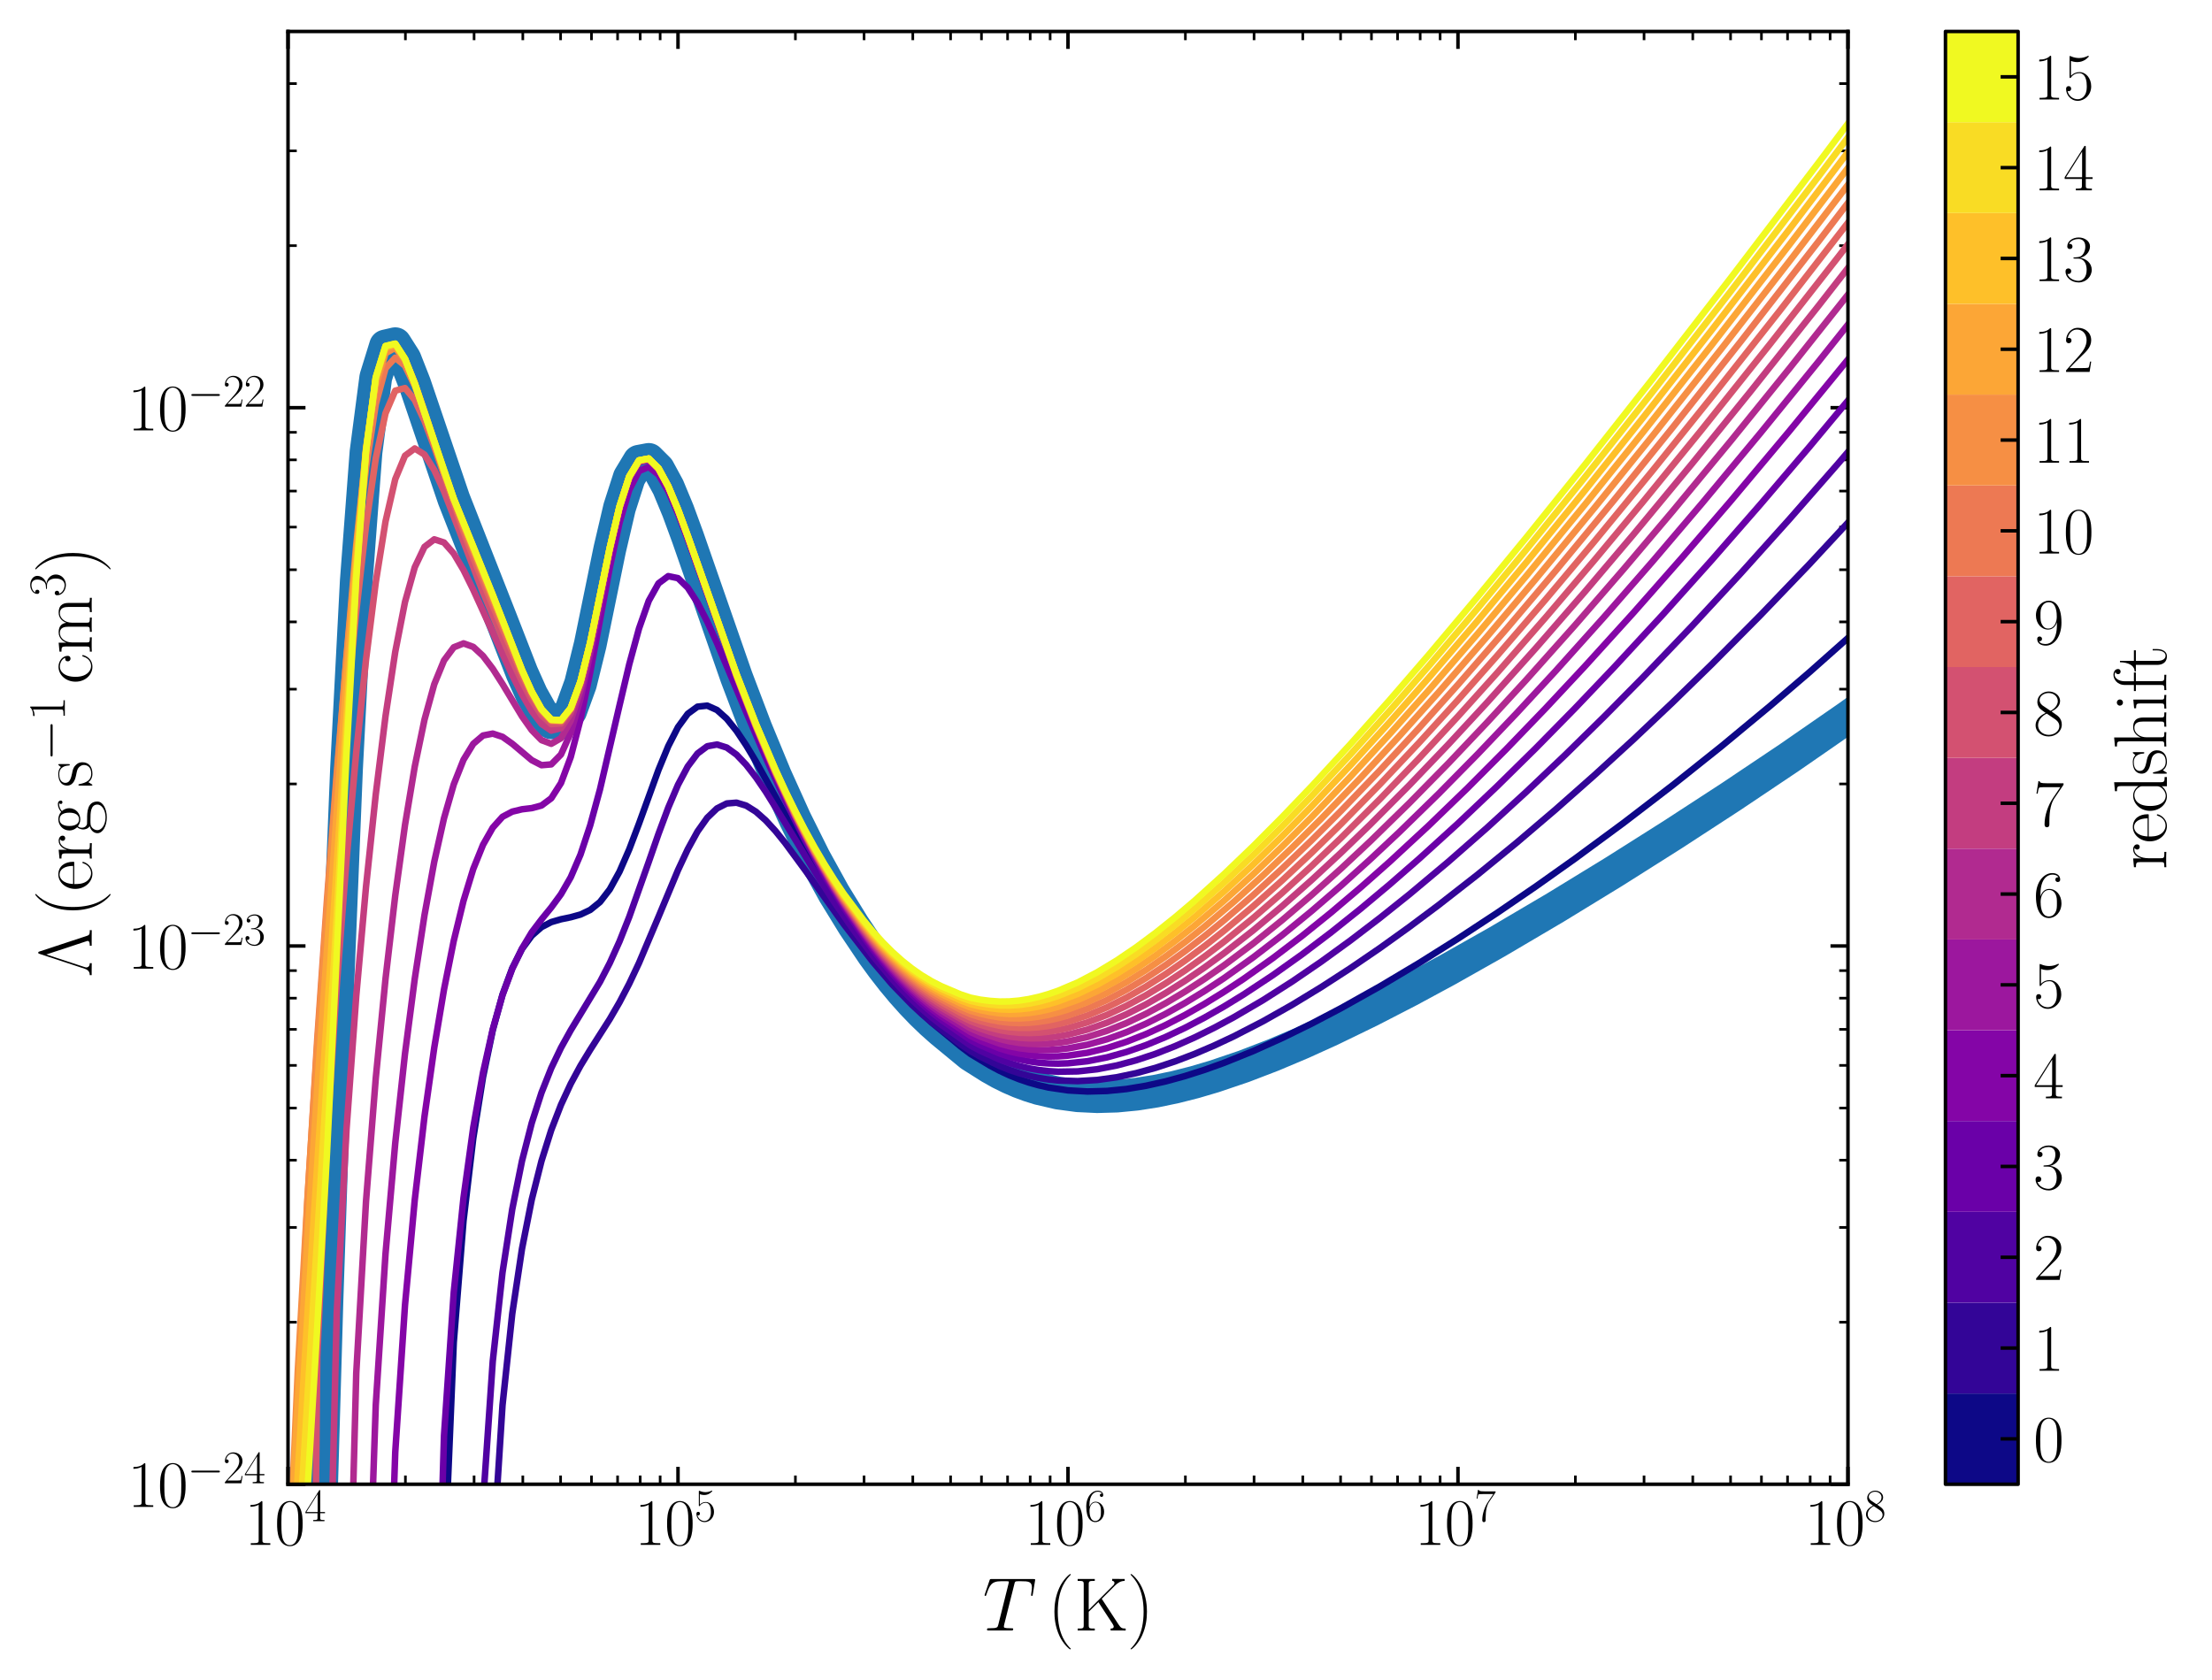 <?xml version="1.0" encoding="utf-8" standalone="no"?>
<!DOCTYPE svg PUBLIC "-//W3C//DTD SVG 1.1//EN"
  "http://www.w3.org/Graphics/SVG/1.1/DTD/svg11.dtd">
<svg xmlns:xlink="http://www.w3.org/1999/xlink" width="506.396pt" height="384.731pt" viewBox="0 0 506.396 384.731" xmlns="http://www.w3.org/2000/svg" version="1.1">
 <defs>
  <style type="text/css">*{stroke-linejoin: round; stroke-linecap: butt}</style>
 </defs>
 <g id="figure_1">
  <g id="patch_1">
   <path d="M 0 384.731 
L 506.396 384.731 
L 506.396 0 
L 0 0 
z
" style="fill: #ffffff"/>
  </g>
  <g id="axes_1">
   <g id="patch_2">
    <path d="M 65.936 339.84 
L 423.056 339.84 
L 423.056 7.2 
L 65.936 7.2 
z
" style="fill: #ffffff"/>
   </g>
   <g id="line2d_1">
    <path d="M 1.066 385.731 
L 1.207 385.144 
L 3.44 377.288 
L 5.672 370.906 
L 7.903 365.891 
L 10.136 361.931 
L 12.368 358.683 
L 23.528 344.68 
L 27.992 338.223 
L 30.224 335.519 
L 32.456 333.537 
L 34.687 333.713 
L 36.92 335.901 
L 39.152 341.571 
L 41.383 350.783 
L 43.616 362.64 
L 47.028 385.731 
M 72.344 385.731 
L 72.632 374.511 
L 74.863 297.428 
L 77.095 231.294 
L 79.327 176.059 
L 81.559 133.123 
L 83.792 103.518 
L 86.024 86.422 
L 88.256 79.212 
L 90.487 78.697 
L 92.72 82.213 
L 94.952 87.905 
L 103.879 114.214 
L 115.039 142.623 
L 119.504 154.1 
L 121.736 159.086 
L 123.967 163.074 
L 126.2 165.486 
L 128.432 165.602 
L 130.663 162.738 
L 132.896 156.586 
L 135.127 147.544 
L 139.591 125.784 
L 141.824 116.25 
L 144.055 109.316 
L 146.288 105.607 
L 148.52 105.189 
L 150.752 107.424 
L 152.984 111.543 
L 155.216 116.921 
L 157.449 122.999 
L 168.607 155.058 
L 173.072 166.809 
L 177.536 177.623 
L 182 187.516 
L 186.463 196.477 
L 190.928 204.577 
L 195.392 211.839 
L 199.856 218.485 
L 202.088 221.544 
L 204.319 224.411 
L 206.552 227.091 
L 208.784 229.59 
L 211.016 231.913 
L 213.247 234.064 
L 215.48 236.05 
L 222.176 241.568 
L 226.64 244.39 
L 228.871 245.648 
L 231.104 246.754 
L 233.335 247.718 
L 235.568 248.545 
L 237.8 249.244 
L 242.264 250.28 
L 246.729 250.88 
L 251.192 251.095 
L 255.655 250.967 
L 260.119 250.536 
L 264.584 249.84 
L 269.047 248.911 
L 273.512 247.777 
L 277.976 246.46 
L 284.672 244.19 
L 291.368 241.619 
L 298.064 238.794 
L 304.76 235.753 
L 313.687 231.419 
L 322.615 226.813 
L 331.544 221.985 
L 342.703 215.681 
L 356.096 207.789 
L 369.488 199.595 
L 382.879 191.13 
L 396.272 182.413 
L 409.664 173.434 
L 423.056 164.162 
L 434.215 156.176 
L 445.376 147.891 
L 454.303 140.998 
L 463.232 133.809 
L 469.928 128.179 
L 476.624 122.297 
L 483.32 116.13 
L 490.016 109.606 
L 496.711 102.668 
L 501.175 97.782 
L 507.396 90.567 
L 507.396 90.567 
" clip-path="url(#p1845c31946)" style="fill: none; stroke: #1f77b4; stroke-width: 7.5; stroke-linecap: square"/>
   </g>
   <g id="matplotlib.axis_1">
    <g id="xtick_1">
     <g id="line2d_2">
      <defs>
       <path id="mc26c197abd" d="M 0 0 
L 0 -4 
" style="stroke: #000000; stroke-width: 0.8"/>
      </defs>
      <g>
       <use xlink:href="#mc26c197abd" x="65.936" y="339.84" style="stroke: #000000; stroke-width: 0.8"/>
      </g>
     </g>
     <g id="line2d_3">
      <defs>
       <path id="m7d2d8f57b7" d="M 0 0 
L 0 4 
" style="stroke: #000000; stroke-width: 0.8"/>
      </defs>
      <g>
       <use xlink:href="#m7d2d8f57b7" x="65.936" y="7.2" style="stroke: #000000; stroke-width: 0.8"/>
      </g>
     </g>
     <g id="text_1">
      <!-- $\mathdefault{10^{4}}$ -->
      <g transform="translate(56.004 353.718) scale(0.15 -0.15)">
       <defs>
        <path id="CMR17-31" d="M 1702 4058 
C 1702 4192 1696 4192 1606 4192 
C 1357 3916 979 3827 621 3827 
C 602 3827 570 3827 563 3808 
C 557 3795 557 3782 557 3648 
C 755 3648 1088 3686 1344 3839 
L 1344 461 
C 1344 236 1331 160 781 160 
L 589 160 
L 589 0 
C 896 0 1216 0 1523 0 
C 1830 0 2150 0 2458 0 
L 2458 160 
L 2266 160 
C 1715 160 1702 230 1702 458 
L 1702 4058 
z
" transform="scale(0.016)"/>
        <path id="CMR17-30" d="M 2688 2025 
C 2688 2416 2682 3080 2413 3591 
C 2176 4039 1798 4198 1466 4198 
C 1158 4198 768 4058 525 3597 
C 269 3118 243 2524 243 2025 
C 243 1661 250 1106 448 619 
C 723 -39 1216 -128 1466 -128 
C 1760 -128 2208 -7 2470 600 
C 2662 1042 2688 1559 2688 2025 
z
M 1466 -26 
C 1056 -26 813 325 723 812 
C 653 1188 653 1738 653 2096 
C 653 2588 653 2997 736 3387 
C 858 3929 1216 4096 1466 4096 
C 1728 4096 2067 3923 2189 3400 
C 2272 3036 2278 2607 2278 2096 
C 2278 1680 2278 1169 2202 792 
C 2067 95 1690 -26 1466 -26 
z
" transform="scale(0.016)"/>
        <path id="CMR17-34" d="M 2150 4122 
C 2150 4256 2144 4256 2029 4256 
L 128 1254 
L 128 1088 
L 1779 1088 
L 1779 457 
C 1779 224 1766 160 1318 160 
L 1197 160 
L 1197 0 
C 1402 0 1747 0 1965 0 
C 2182 0 2528 0 2733 0 
L 2733 160 
L 2611 160 
C 2163 160 2150 224 2150 457 
L 2150 1088 
L 2803 1088 
L 2803 1254 
L 2150 1254 
L 2150 4122 
z
M 1798 3703 
L 1798 1254 
L 256 1254 
L 1798 3703 
z
" transform="scale(0.016)"/>
       </defs>
       <use xlink:href="#CMR17-31" transform="scale(0.996)"/>
       <use xlink:href="#CMR17-30" transform="translate(45.69 0) scale(0.996)"/>
       <use xlink:href="#CMR17-34" transform="translate(91.381 36.154) scale(0.697)"/>
      </g>
     </g>
    </g>
    <g id="xtick_2">
     <g id="line2d_4">
      <g>
       <use xlink:href="#mc26c197abd" x="155.216" y="339.84" style="stroke: #000000; stroke-width: 0.8"/>
      </g>
     </g>
     <g id="line2d_5">
      <g>
       <use xlink:href="#m7d2d8f57b7" x="155.216" y="7.2" style="stroke: #000000; stroke-width: 0.8"/>
      </g>
     </g>
     <g id="text_2">
      <!-- $\mathdefault{10^{5}}$ -->
      <g transform="translate(145.284 353.718) scale(0.15 -0.15)">
       <defs>
        <path id="CMR17-35" d="M 730 3692 
C 794 3666 1056 3584 1325 3584 
C 1920 3584 2246 3911 2432 4100 
C 2432 4157 2432 4192 2394 4192 
C 2387 4192 2374 4192 2323 4163 
C 2099 4058 1837 3973 1517 3973 
C 1325 3973 1037 3999 723 4139 
C 653 4171 640 4171 634 4171 
C 602 4171 595 4164 595 4037 
L 595 2203 
C 595 2089 595 2057 659 2057 
C 691 2057 704 2070 736 2114 
C 941 2401 1222 2522 1542 2522 
C 1766 2522 2246 2382 2246 1289 
C 2246 1085 2246 715 2054 421 
C 1894 159 1645 25 1370 25 
C 947 25 518 320 403 814 
C 429 807 480 795 506 795 
C 589 795 749 840 749 1038 
C 749 1210 627 1280 506 1280 
C 358 1280 262 1190 262 1011 
C 262 454 704 -128 1382 -128 
C 2042 -128 2669 440 2669 1264 
C 2669 2030 2170 2624 1549 2624 
C 1222 2624 947 2503 730 2274 
L 730 3692 
z
" transform="scale(0.016)"/>
       </defs>
       <use xlink:href="#CMR17-31" transform="scale(0.996)"/>
       <use xlink:href="#CMR17-30" transform="translate(45.69 0) scale(0.996)"/>
       <use xlink:href="#CMR17-35" transform="translate(91.381 36.154) scale(0.697)"/>
      </g>
     </g>
    </g>
    <g id="xtick_3">
     <g id="line2d_6">
      <g>
       <use xlink:href="#mc26c197abd" x="244.496" y="339.84" style="stroke: #000000; stroke-width: 0.8"/>
      </g>
     </g>
     <g id="line2d_7">
      <g>
       <use xlink:href="#m7d2d8f57b7" x="244.496" y="7.2" style="stroke: #000000; stroke-width: 0.8"/>
      </g>
     </g>
     <g id="text_3">
      <!-- $\mathdefault{10^{6}}$ -->
      <g transform="translate(234.564 353.718) scale(0.15 -0.15)">
       <defs>
        <path id="CMR17-36" d="M 678 2176 
C 678 3690 1395 4032 1811 4032 
C 1946 4032 2272 4009 2400 3776 
C 2298 3776 2106 3776 2106 3553 
C 2106 3381 2246 3323 2336 3323 
C 2394 3323 2566 3348 2566 3560 
C 2566 3954 2246 4179 1805 4179 
C 1043 4179 243 3390 243 1984 
C 243 253 966 -128 1478 -128 
C 2099 -128 2688 427 2688 1283 
C 2688 2081 2170 2662 1517 2662 
C 1126 2662 838 2407 678 1960 
L 678 2176 
z
M 1478 25 
C 691 25 691 1200 691 1436 
C 691 1896 909 2560 1504 2560 
C 1613 2560 1926 2560 2138 2120 
C 2253 1870 2253 1609 2253 1289 
C 2253 944 2253 690 2118 434 
C 1978 171 1773 25 1478 25 
z
" transform="scale(0.016)"/>
       </defs>
       <use xlink:href="#CMR17-31" transform="scale(0.996)"/>
       <use xlink:href="#CMR17-30" transform="translate(45.69 0) scale(0.996)"/>
       <use xlink:href="#CMR17-36" transform="translate(91.381 36.154) scale(0.697)"/>
      </g>
     </g>
    </g>
    <g id="xtick_4">
     <g id="line2d_8">
      <g>
       <use xlink:href="#mc26c197abd" x="333.776" y="339.84" style="stroke: #000000; stroke-width: 0.8"/>
      </g>
     </g>
     <g id="line2d_9">
      <g>
       <use xlink:href="#m7d2d8f57b7" x="333.776" y="7.2" style="stroke: #000000; stroke-width: 0.8"/>
      </g>
     </g>
     <g id="text_4">
      <!-- $\mathdefault{10^{7}}$ -->
      <g transform="translate(323.844 353.718) scale(0.15 -0.15)">
       <defs>
        <path id="CMR17-37" d="M 2886 3941 
L 2886 4081 
L 1382 4081 
C 634 4081 621 4165 595 4288 
L 480 4288 
L 294 3094 
L 410 3094 
C 429 3215 474 3540 550 3661 
C 589 3712 1062 3712 1171 3712 
L 2579 3712 
L 1869 2661 
C 1395 1954 1069 999 1069 165 
C 1069 89 1069 -128 1299 -128 
C 1530 -128 1530 89 1530 171 
L 1530 465 
C 1530 1508 1709 2196 2003 2636 
L 2886 3941 
z
" transform="scale(0.016)"/>
       </defs>
       <use xlink:href="#CMR17-31" transform="scale(0.996)"/>
       <use xlink:href="#CMR17-30" transform="translate(45.69 0) scale(0.996)"/>
       <use xlink:href="#CMR17-37" transform="translate(91.381 36.154) scale(0.697)"/>
      </g>
     </g>
    </g>
    <g id="xtick_5">
     <g id="line2d_10">
      <g>
       <use xlink:href="#mc26c197abd" x="423.056" y="339.84" style="stroke: #000000; stroke-width: 0.8"/>
      </g>
     </g>
     <g id="line2d_11">
      <g>
       <use xlink:href="#m7d2d8f57b7" x="423.056" y="7.2" style="stroke: #000000; stroke-width: 0.8"/>
      </g>
     </g>
     <g id="text_5">
      <!-- $\mathdefault{10^{8}}$ -->
      <g transform="translate(413.124 353.718) scale(0.15 -0.15)">
       <defs>
        <path id="CMR17-38" d="M 1741 2264 
C 2144 2467 2554 2773 2554 3263 
C 2554 3841 1990 4179 1472 4179 
C 890 4179 378 3759 378 3180 
C 378 3021 416 2747 666 2505 
C 730 2442 998 2251 1171 2130 
C 883 1983 211 1634 211 934 
C 211 279 838 -128 1459 -128 
C 2144 -128 2720 362 2720 1010 
C 2720 1590 2330 1857 2074 2029 
L 1741 2264 
z
M 902 2822 
C 851 2854 595 3051 595 3351 
C 595 3739 998 4032 1459 4032 
C 1965 4032 2336 3676 2336 3262 
C 2336 2669 1670 2331 1638 2331 
C 1632 2331 1626 2331 1574 2370 
L 902 2822 
z
M 2080 1519 
C 2176 1449 2483 1240 2483 851 
C 2483 381 2010 25 1472 25 
C 890 25 448 438 448 940 
C 448 1443 838 1862 1280 2060 
L 2080 1519 
z
" transform="scale(0.016)"/>
       </defs>
       <use xlink:href="#CMR17-31" transform="scale(0.996)"/>
       <use xlink:href="#CMR17-30" transform="translate(45.69 0) scale(0.996)"/>
       <use xlink:href="#CMR17-38" transform="translate(91.381 36.154) scale(0.697)"/>
      </g>
     </g>
    </g>
    <g id="xtick_6">
     <g id="line2d_12">
      <defs>
       <path id="md9ca605e15" d="M 0 0 
L 0 -2 
" style="stroke: #000000; stroke-width: 0.6"/>
      </defs>
      <g>
       <use xlink:href="#md9ca605e15" x="92.812" y="339.84" style="stroke: #000000; stroke-width: 0.6"/>
      </g>
     </g>
     <g id="line2d_13">
      <defs>
       <path id="mf6ea25585f" d="M 0 0 
L 0 2 
" style="stroke: #000000; stroke-width: 0.6"/>
      </defs>
      <g>
       <use xlink:href="#mf6ea25585f" x="92.812" y="7.2" style="stroke: #000000; stroke-width: 0.6"/>
      </g>
     </g>
    </g>
    <g id="xtick_7">
     <g id="line2d_14">
      <g>
       <use xlink:href="#md9ca605e15" x="108.533" y="339.84" style="stroke: #000000; stroke-width: 0.6"/>
      </g>
     </g>
     <g id="line2d_15">
      <g>
       <use xlink:href="#mf6ea25585f" x="108.533" y="7.2" style="stroke: #000000; stroke-width: 0.6"/>
      </g>
     </g>
    </g>
    <g id="xtick_8">
     <g id="line2d_16">
      <g>
       <use xlink:href="#md9ca605e15" x="119.688" y="339.84" style="stroke: #000000; stroke-width: 0.6"/>
      </g>
     </g>
     <g id="line2d_17">
      <g>
       <use xlink:href="#mf6ea25585f" x="119.688" y="7.2" style="stroke: #000000; stroke-width: 0.6"/>
      </g>
     </g>
    </g>
    <g id="xtick_9">
     <g id="line2d_18">
      <g>
       <use xlink:href="#md9ca605e15" x="128.34" y="339.84" style="stroke: #000000; stroke-width: 0.6"/>
      </g>
     </g>
     <g id="line2d_19">
      <g>
       <use xlink:href="#mf6ea25585f" x="128.34" y="7.2" style="stroke: #000000; stroke-width: 0.6"/>
      </g>
     </g>
    </g>
    <g id="xtick_10">
     <g id="line2d_20">
      <g>
       <use xlink:href="#md9ca605e15" x="135.409" y="339.84" style="stroke: #000000; stroke-width: 0.6"/>
      </g>
     </g>
     <g id="line2d_21">
      <g>
       <use xlink:href="#mf6ea25585f" x="135.409" y="7.2" style="stroke: #000000; stroke-width: 0.6"/>
      </g>
     </g>
    </g>
    <g id="xtick_11">
     <g id="line2d_22">
      <g>
       <use xlink:href="#md9ca605e15" x="141.386" y="339.84" style="stroke: #000000; stroke-width: 0.6"/>
      </g>
     </g>
     <g id="line2d_23">
      <g>
       <use xlink:href="#mf6ea25585f" x="141.386" y="7.2" style="stroke: #000000; stroke-width: 0.6"/>
      </g>
     </g>
    </g>
    <g id="xtick_12">
     <g id="line2d_24">
      <g>
       <use xlink:href="#md9ca605e15" x="146.564" y="339.84" style="stroke: #000000; stroke-width: 0.6"/>
      </g>
     </g>
     <g id="line2d_25">
      <g>
       <use xlink:href="#mf6ea25585f" x="146.564" y="7.2" style="stroke: #000000; stroke-width: 0.6"/>
      </g>
     </g>
    </g>
    <g id="xtick_13">
     <g id="line2d_26">
      <g>
       <use xlink:href="#md9ca605e15" x="151.13" y="339.84" style="stroke: #000000; stroke-width: 0.6"/>
      </g>
     </g>
     <g id="line2d_27">
      <g>
       <use xlink:href="#mf6ea25585f" x="151.13" y="7.2" style="stroke: #000000; stroke-width: 0.6"/>
      </g>
     </g>
    </g>
    <g id="xtick_14">
     <g id="line2d_28">
      <g>
       <use xlink:href="#md9ca605e15" x="182.092" y="339.84" style="stroke: #000000; stroke-width: 0.6"/>
      </g>
     </g>
     <g id="line2d_29">
      <g>
       <use xlink:href="#mf6ea25585f" x="182.092" y="7.2" style="stroke: #000000; stroke-width: 0.6"/>
      </g>
     </g>
    </g>
    <g id="xtick_15">
     <g id="line2d_30">
      <g>
       <use xlink:href="#md9ca605e15" x="197.813" y="339.84" style="stroke: #000000; stroke-width: 0.6"/>
      </g>
     </g>
     <g id="line2d_31">
      <g>
       <use xlink:href="#mf6ea25585f" x="197.813" y="7.2" style="stroke: #000000; stroke-width: 0.6"/>
      </g>
     </g>
    </g>
    <g id="xtick_16">
     <g id="line2d_32">
      <g>
       <use xlink:href="#md9ca605e15" x="208.968" y="339.84" style="stroke: #000000; stroke-width: 0.6"/>
      </g>
     </g>
     <g id="line2d_33">
      <g>
       <use xlink:href="#mf6ea25585f" x="208.968" y="7.2" style="stroke: #000000; stroke-width: 0.6"/>
      </g>
     </g>
    </g>
    <g id="xtick_17">
     <g id="line2d_34">
      <g>
       <use xlink:href="#md9ca605e15" x="217.62" y="339.84" style="stroke: #000000; stroke-width: 0.6"/>
      </g>
     </g>
     <g id="line2d_35">
      <g>
       <use xlink:href="#mf6ea25585f" x="217.62" y="7.2" style="stroke: #000000; stroke-width: 0.6"/>
      </g>
     </g>
    </g>
    <g id="xtick_18">
     <g id="line2d_36">
      <g>
       <use xlink:href="#md9ca605e15" x="224.689" y="339.84" style="stroke: #000000; stroke-width: 0.6"/>
      </g>
     </g>
     <g id="line2d_37">
      <g>
       <use xlink:href="#mf6ea25585f" x="224.689" y="7.2" style="stroke: #000000; stroke-width: 0.6"/>
      </g>
     </g>
    </g>
    <g id="xtick_19">
     <g id="line2d_38">
      <g>
       <use xlink:href="#md9ca605e15" x="230.666" y="339.84" style="stroke: #000000; stroke-width: 0.6"/>
      </g>
     </g>
     <g id="line2d_39">
      <g>
       <use xlink:href="#mf6ea25585f" x="230.666" y="7.2" style="stroke: #000000; stroke-width: 0.6"/>
      </g>
     </g>
    </g>
    <g id="xtick_20">
     <g id="line2d_40">
      <g>
       <use xlink:href="#md9ca605e15" x="235.844" y="339.84" style="stroke: #000000; stroke-width: 0.6"/>
      </g>
     </g>
     <g id="line2d_41">
      <g>
       <use xlink:href="#mf6ea25585f" x="235.844" y="7.2" style="stroke: #000000; stroke-width: 0.6"/>
      </g>
     </g>
    </g>
    <g id="xtick_21">
     <g id="line2d_42">
      <g>
       <use xlink:href="#md9ca605e15" x="240.41" y="339.84" style="stroke: #000000; stroke-width: 0.6"/>
      </g>
     </g>
     <g id="line2d_43">
      <g>
       <use xlink:href="#mf6ea25585f" x="240.41" y="7.2" style="stroke: #000000; stroke-width: 0.6"/>
      </g>
     </g>
    </g>
    <g id="xtick_22">
     <g id="line2d_44">
      <g>
       <use xlink:href="#md9ca605e15" x="271.372" y="339.84" style="stroke: #000000; stroke-width: 0.6"/>
      </g>
     </g>
     <g id="line2d_45">
      <g>
       <use xlink:href="#mf6ea25585f" x="271.372" y="7.2" style="stroke: #000000; stroke-width: 0.6"/>
      </g>
     </g>
    </g>
    <g id="xtick_23">
     <g id="line2d_46">
      <g>
       <use xlink:href="#md9ca605e15" x="287.093" y="339.84" style="stroke: #000000; stroke-width: 0.6"/>
      </g>
     </g>
     <g id="line2d_47">
      <g>
       <use xlink:href="#mf6ea25585f" x="287.093" y="7.2" style="stroke: #000000; stroke-width: 0.6"/>
      </g>
     </g>
    </g>
    <g id="xtick_24">
     <g id="line2d_48">
      <g>
       <use xlink:href="#md9ca605e15" x="298.248" y="339.84" style="stroke: #000000; stroke-width: 0.6"/>
      </g>
     </g>
     <g id="line2d_49">
      <g>
       <use xlink:href="#mf6ea25585f" x="298.248" y="7.2" style="stroke: #000000; stroke-width: 0.6"/>
      </g>
     </g>
    </g>
    <g id="xtick_25">
     <g id="line2d_50">
      <g>
       <use xlink:href="#md9ca605e15" x="306.9" y="339.84" style="stroke: #000000; stroke-width: 0.6"/>
      </g>
     </g>
     <g id="line2d_51">
      <g>
       <use xlink:href="#mf6ea25585f" x="306.9" y="7.2" style="stroke: #000000; stroke-width: 0.6"/>
      </g>
     </g>
    </g>
    <g id="xtick_26">
     <g id="line2d_52">
      <g>
       <use xlink:href="#md9ca605e15" x="313.969" y="339.84" style="stroke: #000000; stroke-width: 0.6"/>
      </g>
     </g>
     <g id="line2d_53">
      <g>
       <use xlink:href="#mf6ea25585f" x="313.969" y="7.2" style="stroke: #000000; stroke-width: 0.6"/>
      </g>
     </g>
    </g>
    <g id="xtick_27">
     <g id="line2d_54">
      <g>
       <use xlink:href="#md9ca605e15" x="319.946" y="339.84" style="stroke: #000000; stroke-width: 0.6"/>
      </g>
     </g>
     <g id="line2d_55">
      <g>
       <use xlink:href="#mf6ea25585f" x="319.946" y="7.2" style="stroke: #000000; stroke-width: 0.6"/>
      </g>
     </g>
    </g>
    <g id="xtick_28">
     <g id="line2d_56">
      <g>
       <use xlink:href="#md9ca605e15" x="325.124" y="339.84" style="stroke: #000000; stroke-width: 0.6"/>
      </g>
     </g>
     <g id="line2d_57">
      <g>
       <use xlink:href="#mf6ea25585f" x="325.124" y="7.2" style="stroke: #000000; stroke-width: 0.6"/>
      </g>
     </g>
    </g>
    <g id="xtick_29">
     <g id="line2d_58">
      <g>
       <use xlink:href="#md9ca605e15" x="329.69" y="339.84" style="stroke: #000000; stroke-width: 0.6"/>
      </g>
     </g>
     <g id="line2d_59">
      <g>
       <use xlink:href="#mf6ea25585f" x="329.69" y="7.2" style="stroke: #000000; stroke-width: 0.6"/>
      </g>
     </g>
    </g>
    <g id="xtick_30">
     <g id="line2d_60">
      <g>
       <use xlink:href="#md9ca605e15" x="360.652" y="339.84" style="stroke: #000000; stroke-width: 0.6"/>
      </g>
     </g>
     <g id="line2d_61">
      <g>
       <use xlink:href="#mf6ea25585f" x="360.652" y="7.2" style="stroke: #000000; stroke-width: 0.6"/>
      </g>
     </g>
    </g>
    <g id="xtick_31">
     <g id="line2d_62">
      <g>
       <use xlink:href="#md9ca605e15" x="376.373" y="339.84" style="stroke: #000000; stroke-width: 0.6"/>
      </g>
     </g>
     <g id="line2d_63">
      <g>
       <use xlink:href="#mf6ea25585f" x="376.373" y="7.2" style="stroke: #000000; stroke-width: 0.6"/>
      </g>
     </g>
    </g>
    <g id="xtick_32">
     <g id="line2d_64">
      <g>
       <use xlink:href="#md9ca605e15" x="387.528" y="339.84" style="stroke: #000000; stroke-width: 0.6"/>
      </g>
     </g>
     <g id="line2d_65">
      <g>
       <use xlink:href="#mf6ea25585f" x="387.528" y="7.2" style="stroke: #000000; stroke-width: 0.6"/>
      </g>
     </g>
    </g>
    <g id="xtick_33">
     <g id="line2d_66">
      <g>
       <use xlink:href="#md9ca605e15" x="396.18" y="339.84" style="stroke: #000000; stroke-width: 0.6"/>
      </g>
     </g>
     <g id="line2d_67">
      <g>
       <use xlink:href="#mf6ea25585f" x="396.18" y="7.2" style="stroke: #000000; stroke-width: 0.6"/>
      </g>
     </g>
    </g>
    <g id="xtick_34">
     <g id="line2d_68">
      <g>
       <use xlink:href="#md9ca605e15" x="403.249" y="339.84" style="stroke: #000000; stroke-width: 0.6"/>
      </g>
     </g>
     <g id="line2d_69">
      <g>
       <use xlink:href="#mf6ea25585f" x="403.249" y="7.2" style="stroke: #000000; stroke-width: 0.6"/>
      </g>
     </g>
    </g>
    <g id="xtick_35">
     <g id="line2d_70">
      <g>
       <use xlink:href="#md9ca605e15" x="409.226" y="339.84" style="stroke: #000000; stroke-width: 0.6"/>
      </g>
     </g>
     <g id="line2d_71">
      <g>
       <use xlink:href="#mf6ea25585f" x="409.226" y="7.2" style="stroke: #000000; stroke-width: 0.6"/>
      </g>
     </g>
    </g>
    <g id="xtick_36">
     <g id="line2d_72">
      <g>
       <use xlink:href="#md9ca605e15" x="414.404" y="339.84" style="stroke: #000000; stroke-width: 0.6"/>
      </g>
     </g>
     <g id="line2d_73">
      <g>
       <use xlink:href="#mf6ea25585f" x="414.404" y="7.2" style="stroke: #000000; stroke-width: 0.6"/>
      </g>
     </g>
    </g>
    <g id="xtick_37">
     <g id="line2d_74">
      <g>
       <use xlink:href="#md9ca605e15" x="418.97" y="339.84" style="stroke: #000000; stroke-width: 0.6"/>
      </g>
     </g>
     <g id="line2d_75">
      <g>
       <use xlink:href="#mf6ea25585f" x="418.97" y="7.2" style="stroke: #000000; stroke-width: 0.6"/>
      </g>
     </g>
    </g>
    <g id="text_6">
     <!-- $T\,(\mathrm{K})$ -->
     <g transform="translate(224.983 373.311) scale(0.17 -0.17)">
      <defs>
       <path id="CMMI12-54" d="M 2669 3910 
C 2707 4064 2720 4121 2816 4147 
C 2867 4160 3078 4160 3213 4160 
C 3853 4160 4154 4134 4154 3634 
C 4154 3537 4128 3295 4090 3057 
L 4083 2980 
C 4083 2954 4109 2916 4147 2916 
C 4211 2916 4211 2948 4230 3050 
L 4416 4184 
C 4429 4243 4429 4256 4429 4275 
C 4429 4345 4390 4345 4262 4345 
L 762 4345 
C 614 4345 608 4339 570 4224 
L 179 3070 
C 173 3056 154 2986 154 2980 
C 154 2948 179 2916 218 2916 
C 269 2916 282 2941 307 3024 
C 576 3801 710 4160 1562 4160 
L 1990 4160 
C 2144 4160 2208 4160 2208 4089 
C 2208 4069 2208 4057 2176 3941 
L 1318 499 
C 1254 249 1242 185 563 185 
C 403 185 358 185 358 64 
C 358 0 429 0 461 0 
C 621 0 787 0 947 0 
L 1946 0 
C 2106 0 2278 0 2438 0 
C 2509 0 2573 0 2573 121 
C 2573 185 2528 185 2362 185 
C 1786 185 1786 243 1786 339 
C 1786 346 1786 391 1811 494 
L 2669 3910 
z
" transform="scale(0.016)"/>
       <path id="CMR17-28" d="M 1958 -1561 
C 1958 -1555 1958 -1542 1939 -1523 
C 1645 -1224 858 -407 858 1581 
C 858 3569 1632 4379 1946 4697 
C 1946 4704 1958 4717 1958 4736 
C 1958 4755 1939 4768 1914 4768 
C 1843 4768 1299 4296 986 3594 
C 666 2887 576 2199 576 1588 
C 576 1128 621 351 1005 -471 
C 1312 -1135 1837 -1600 1914 -1600 
C 1946 -1600 1958 -1587 1958 -1561 
z
" transform="scale(0.016)"/>
       <path id="CMR17-4b" d="M 2362 2675 
L 3469 3782 
C 3699 4006 3942 4186 4301 4186 
L 4301 4352 
C 4173 4352 4013 4352 3885 4352 
C 3712 4352 3411 4352 3245 4358 
L 3245 4192 
C 3411 4180 3437 4065 3437 4019 
C 3437 3975 3411 3905 3386 3867 
L 1261 1738 
L 1261 3900 
C 1261 4186 1331 4186 1773 4186 
L 1773 4352 
C 1587 4352 1248 4352 1050 4352 
C 851 4352 512 4352 326 4352 
L 326 4186 
C 768 4186 838 4186 838 3899 
L 838 446 
C 838 160 768 160 326 160 
L 326 0 
C 512 0 851 0 1050 0 
C 1248 0 1587 0 1773 0 
L 1773 160 
C 1331 160 1261 160 1261 447 
L 1261 1579 
L 2080 2390 
L 3290 537 
C 3328 473 3373 390 3373 326 
C 3373 160 3194 160 3110 160 
L 3110 0 
C 3315 0 3610 0 3821 0 
C 3974 0 4237 0 4384 -6 
L 4384 160 
C 4077 160 3981 198 3789 493 
L 2362 2675 
z
" transform="scale(0.016)"/>
       <path id="CMR17-29" d="M 1683 1581 
C 1683 2040 1638 2817 1254 3639 
C 947 4303 422 4768 346 4768 
C 326 4768 301 4761 301 4729 
C 301 4717 307 4710 314 4697 
C 621 4378 1402 3568 1402 1584 
C 1402 -407 627 -1217 314 -1537 
C 307 -1549 301 -1556 301 -1568 
C 301 -1600 326 -1600 346 -1600 
C 416 -1600 960 -1128 1274 -426 
C 1594 281 1683 969 1683 1581 
z
" transform="scale(0.016)"/>
      </defs>
      <use xlink:href="#CMMI12-54" transform="scale(0.996)"/>
      <use xlink:href="#CMR17-28" transform="translate(87.328 0) scale(0.996)"/>
      <use xlink:href="#CMR17-4b" transform="translate(122.609 0) scale(0.996)"/>
      <use xlink:href="#CMR17-29" transform="translate(194.284 0) scale(0.996)"/>
     </g>
    </g>
   </g>
   <g id="matplotlib.axis_2">
    <g id="ytick_1">
     <g id="line2d_76">
      <defs>
       <path id="mb2a65546fb" d="M 0 0 
L 4 0 
" style="stroke: #000000; stroke-width: 0.8"/>
      </defs>
      <g>
       <use xlink:href="#mb2a65546fb" x="65.936" y="339.84" style="stroke: #000000; stroke-width: 0.8"/>
      </g>
     </g>
     <g id="line2d_77">
      <defs>
       <path id="m183d879529" d="M 0 0 
L -4 0 
" style="stroke: #000000; stroke-width: 0.8"/>
      </defs>
      <g>
       <use xlink:href="#m183d879529" x="423.056" y="339.84" style="stroke: #000000; stroke-width: 0.8"/>
      </g>
     </g>
     <g id="text_7">
      <!-- $\mathdefault{10^{-24}}$ -->
      <g transform="translate(29.206 345.029) scale(0.15 -0.15)">
       <defs>
        <path id="CMSY10-0" d="M 4218 1472 
C 4326 1472 4442 1472 4442 1600 
C 4442 1728 4326 1728 4218 1728 
L 755 1728 
C 646 1728 531 1728 531 1600 
C 531 1472 646 1472 755 1472 
L 4218 1472 
z
" transform="scale(0.016)"/>
        <path id="CMR17-32" d="M 2669 989 
L 2554 989 
C 2490 536 2438 459 2413 420 
C 2381 369 1920 369 1830 369 
L 602 369 
C 832 619 1280 1072 1824 1597 
C 2214 1967 2669 2402 2669 3035 
C 2669 3790 2067 4224 1395 4224 
C 691 4224 262 3604 262 3030 
C 262 2780 448 2748 525 2748 
C 589 2748 781 2787 781 3010 
C 781 3207 614 3264 525 3264 
C 486 3264 448 3258 422 3245 
C 544 3790 915 4058 1306 4058 
C 1862 4058 2227 3617 2227 3035 
C 2227 2479 1901 2000 1536 1584 
L 262 146 
L 262 0 
L 2515 0 
L 2669 989 
z
" transform="scale(0.016)"/>
       </defs>
       <use xlink:href="#CMR17-31" transform="scale(0.996)"/>
       <use xlink:href="#CMR17-30" transform="translate(45.69 0) scale(0.996)"/>
       <use xlink:href="#CMSY10-0" transform="translate(91.381 36.154) scale(0.697)"/>
       <use xlink:href="#CMR17-32" transform="translate(145.622 36.154) scale(0.697)"/>
       <use xlink:href="#CMR17-34" transform="translate(177.605 36.154) scale(0.697)"/>
      </g>
     </g>
    </g>
    <g id="ytick_2">
     <g id="line2d_78">
      <g>
       <use xlink:href="#mb2a65546fb" x="65.936" y="216.593" style="stroke: #000000; stroke-width: 0.8"/>
      </g>
     </g>
     <g id="line2d_79">
      <g>
       <use xlink:href="#m183d879529" x="423.056" y="216.593" style="stroke: #000000; stroke-width: 0.8"/>
      </g>
     </g>
     <g id="text_8">
      <!-- $\mathdefault{10^{-23}}$ -->
      <g transform="translate(29.206 221.782) scale(0.15 -0.15)">
       <defs>
        <path id="CMR17-33" d="M 1414 2157 
C 1984 2157 2234 1662 2234 1090 
C 2234 320 1824 25 1453 25 
C 1114 25 563 194 390 693 
C 422 680 454 680 486 680 
C 640 680 755 782 755 948 
C 755 1133 614 1216 486 1216 
C 378 1216 211 1165 211 926 
C 211 335 787 -128 1466 -128 
C 2176 -128 2720 430 2720 1085 
C 2720 1707 2208 2157 1600 2227 
C 2086 2328 2554 2756 2554 3329 
C 2554 3820 2048 4179 1472 4179 
C 890 4179 378 3829 378 3329 
C 378 3110 544 3072 627 3072 
C 762 3072 877 3155 877 3321 
C 877 3486 762 3569 627 3569 
C 602 3569 570 3569 544 3557 
C 730 3959 1235 4032 1459 4032 
C 1683 4032 2106 3925 2106 3320 
C 2106 3143 2080 2828 1862 2550 
C 1670 2304 1453 2304 1242 2284 
C 1210 2284 1062 2269 1037 2269 
C 992 2263 966 2257 966 2208 
C 966 2163 973 2157 1101 2157 
L 1414 2157 
z
" transform="scale(0.016)"/>
       </defs>
       <use xlink:href="#CMR17-31" transform="scale(0.996)"/>
       <use xlink:href="#CMR17-30" transform="translate(45.69 0) scale(0.996)"/>
       <use xlink:href="#CMSY10-0" transform="translate(91.381 36.154) scale(0.697)"/>
       <use xlink:href="#CMR17-32" transform="translate(145.622 36.154) scale(0.697)"/>
       <use xlink:href="#CMR17-33" transform="translate(177.605 36.154) scale(0.697)"/>
      </g>
     </g>
    </g>
    <g id="ytick_3">
     <g id="line2d_80">
      <g>
       <use xlink:href="#mb2a65546fb" x="65.936" y="93.346" style="stroke: #000000; stroke-width: 0.8"/>
      </g>
     </g>
     <g id="line2d_81">
      <g>
       <use xlink:href="#m183d879529" x="423.056" y="93.346" style="stroke: #000000; stroke-width: 0.8"/>
      </g>
     </g>
     <g id="text_9">
      <!-- $\mathdefault{10^{-22}}$ -->
      <g transform="translate(29.206 98.535) scale(0.15 -0.15)">
       <use xlink:href="#CMR17-31" transform="scale(0.996)"/>
       <use xlink:href="#CMR17-30" transform="translate(45.69 0) scale(0.996)"/>
       <use xlink:href="#CMSY10-0" transform="translate(91.381 36.154) scale(0.697)"/>
       <use xlink:href="#CMR17-32" transform="translate(145.622 36.154) scale(0.697)"/>
       <use xlink:href="#CMR17-32" transform="translate(177.605 36.154) scale(0.697)"/>
      </g>
     </g>
    </g>
    <g id="ytick_4">
     <g id="line2d_82">
      <defs>
       <path id="m0ed13b97ab" d="M 0 0 
L 2 0 
" style="stroke: #000000; stroke-width: 0.6"/>
      </defs>
      <g>
       <use xlink:href="#m0ed13b97ab" x="65.936" y="302.739" style="stroke: #000000; stroke-width: 0.6"/>
      </g>
     </g>
     <g id="line2d_83">
      <defs>
       <path id="mdef6907335" d="M 0 0 
L -2 0 
" style="stroke: #000000; stroke-width: 0.6"/>
      </defs>
      <g>
       <use xlink:href="#mdef6907335" x="423.056" y="302.739" style="stroke: #000000; stroke-width: 0.6"/>
      </g>
     </g>
    </g>
    <g id="ytick_5">
     <g id="line2d_84">
      <g>
       <use xlink:href="#m0ed13b97ab" x="65.936" y="281.036" style="stroke: #000000; stroke-width: 0.6"/>
      </g>
     </g>
     <g id="line2d_85">
      <g>
       <use xlink:href="#mdef6907335" x="423.056" y="281.036" style="stroke: #000000; stroke-width: 0.6"/>
      </g>
     </g>
    </g>
    <g id="ytick_6">
     <g id="line2d_86">
      <g>
       <use xlink:href="#m0ed13b97ab" x="65.936" y="265.638" style="stroke: #000000; stroke-width: 0.6"/>
      </g>
     </g>
     <g id="line2d_87">
      <g>
       <use xlink:href="#mdef6907335" x="423.056" y="265.638" style="stroke: #000000; stroke-width: 0.6"/>
      </g>
     </g>
    </g>
    <g id="ytick_7">
     <g id="line2d_88">
      <g>
       <use xlink:href="#m0ed13b97ab" x="65.936" y="253.694" style="stroke: #000000; stroke-width: 0.6"/>
      </g>
     </g>
     <g id="line2d_89">
      <g>
       <use xlink:href="#mdef6907335" x="423.056" y="253.694" style="stroke: #000000; stroke-width: 0.6"/>
      </g>
     </g>
    </g>
    <g id="ytick_8">
     <g id="line2d_90">
      <g>
       <use xlink:href="#m0ed13b97ab" x="65.936" y="243.935" style="stroke: #000000; stroke-width: 0.6"/>
      </g>
     </g>
     <g id="line2d_91">
      <g>
       <use xlink:href="#mdef6907335" x="423.056" y="243.935" style="stroke: #000000; stroke-width: 0.6"/>
      </g>
     </g>
    </g>
    <g id="ytick_9">
     <g id="line2d_92">
      <g>
       <use xlink:href="#m0ed13b97ab" x="65.936" y="235.684" style="stroke: #000000; stroke-width: 0.6"/>
      </g>
     </g>
     <g id="line2d_93">
      <g>
       <use xlink:href="#mdef6907335" x="423.056" y="235.684" style="stroke: #000000; stroke-width: 0.6"/>
      </g>
     </g>
    </g>
    <g id="ytick_10">
     <g id="line2d_94">
      <g>
       <use xlink:href="#m0ed13b97ab" x="65.936" y="228.537" style="stroke: #000000; stroke-width: 0.6"/>
      </g>
     </g>
     <g id="line2d_95">
      <g>
       <use xlink:href="#mdef6907335" x="423.056" y="228.537" style="stroke: #000000; stroke-width: 0.6"/>
      </g>
     </g>
    </g>
    <g id="ytick_11">
     <g id="line2d_96">
      <g>
       <use xlink:href="#m0ed13b97ab" x="65.936" y="222.232" style="stroke: #000000; stroke-width: 0.6"/>
      </g>
     </g>
     <g id="line2d_97">
      <g>
       <use xlink:href="#mdef6907335" x="423.056" y="222.232" style="stroke: #000000; stroke-width: 0.6"/>
      </g>
     </g>
    </g>
    <g id="ytick_12">
     <g id="line2d_98">
      <g>
       <use xlink:href="#m0ed13b97ab" x="65.936" y="179.492" style="stroke: #000000; stroke-width: 0.6"/>
      </g>
     </g>
     <g id="line2d_99">
      <g>
       <use xlink:href="#mdef6907335" x="423.056" y="179.492" style="stroke: #000000; stroke-width: 0.6"/>
      </g>
     </g>
    </g>
    <g id="ytick_13">
     <g id="line2d_100">
      <g>
       <use xlink:href="#m0ed13b97ab" x="65.936" y="157.789" style="stroke: #000000; stroke-width: 0.6"/>
      </g>
     </g>
     <g id="line2d_101">
      <g>
       <use xlink:href="#mdef6907335" x="423.056" y="157.789" style="stroke: #000000; stroke-width: 0.6"/>
      </g>
     </g>
    </g>
    <g id="ytick_14">
     <g id="line2d_102">
      <g>
       <use xlink:href="#m0ed13b97ab" x="65.936" y="142.391" style="stroke: #000000; stroke-width: 0.6"/>
      </g>
     </g>
     <g id="line2d_103">
      <g>
       <use xlink:href="#mdef6907335" x="423.056" y="142.391" style="stroke: #000000; stroke-width: 0.6"/>
      </g>
     </g>
    </g>
    <g id="ytick_15">
     <g id="line2d_104">
      <g>
       <use xlink:href="#m0ed13b97ab" x="65.936" y="130.447" style="stroke: #000000; stroke-width: 0.6"/>
      </g>
     </g>
     <g id="line2d_105">
      <g>
       <use xlink:href="#mdef6907335" x="423.056" y="130.447" style="stroke: #000000; stroke-width: 0.6"/>
      </g>
     </g>
    </g>
    <g id="ytick_16">
     <g id="line2d_106">
      <g>
       <use xlink:href="#m0ed13b97ab" x="65.936" y="120.688" style="stroke: #000000; stroke-width: 0.6"/>
      </g>
     </g>
     <g id="line2d_107">
      <g>
       <use xlink:href="#mdef6907335" x="423.056" y="120.688" style="stroke: #000000; stroke-width: 0.6"/>
      </g>
     </g>
    </g>
    <g id="ytick_17">
     <g id="line2d_108">
      <g>
       <use xlink:href="#m0ed13b97ab" x="65.936" y="112.437" style="stroke: #000000; stroke-width: 0.6"/>
      </g>
     </g>
     <g id="line2d_109">
      <g>
       <use xlink:href="#mdef6907335" x="423.056" y="112.437" style="stroke: #000000; stroke-width: 0.6"/>
      </g>
     </g>
    </g>
    <g id="ytick_18">
     <g id="line2d_110">
      <g>
       <use xlink:href="#m0ed13b97ab" x="65.936" y="105.29" style="stroke: #000000; stroke-width: 0.6"/>
      </g>
     </g>
     <g id="line2d_111">
      <g>
       <use xlink:href="#mdef6907335" x="423.056" y="105.29" style="stroke: #000000; stroke-width: 0.6"/>
      </g>
     </g>
    </g>
    <g id="ytick_19">
     <g id="line2d_112">
      <g>
       <use xlink:href="#m0ed13b97ab" x="65.936" y="98.985" style="stroke: #000000; stroke-width: 0.6"/>
      </g>
     </g>
     <g id="line2d_113">
      <g>
       <use xlink:href="#mdef6907335" x="423.056" y="98.985" style="stroke: #000000; stroke-width: 0.6"/>
      </g>
     </g>
    </g>
    <g id="ytick_20">
     <g id="line2d_114">
      <g>
       <use xlink:href="#m0ed13b97ab" x="65.936" y="56.245" style="stroke: #000000; stroke-width: 0.6"/>
      </g>
     </g>
     <g id="line2d_115">
      <g>
       <use xlink:href="#mdef6907335" x="423.056" y="56.245" style="stroke: #000000; stroke-width: 0.6"/>
      </g>
     </g>
    </g>
    <g id="ytick_21">
     <g id="line2d_116">
      <g>
       <use xlink:href="#m0ed13b97ab" x="65.936" y="34.542" style="stroke: #000000; stroke-width: 0.6"/>
      </g>
     </g>
     <g id="line2d_117">
      <g>
       <use xlink:href="#mdef6907335" x="423.056" y="34.542" style="stroke: #000000; stroke-width: 0.6"/>
      </g>
     </g>
    </g>
    <g id="ytick_22">
     <g id="line2d_118">
      <g>
       <use xlink:href="#m0ed13b97ab" x="65.936" y="19.144" style="stroke: #000000; stroke-width: 0.6"/>
      </g>
     </g>
     <g id="line2d_119">
      <g>
       <use xlink:href="#mdef6907335" x="423.056" y="19.144" style="stroke: #000000; stroke-width: 0.6"/>
      </g>
     </g>
    </g>
    <g id="ytick_23">
     <g id="line2d_120">
      <g>
       <use xlink:href="#m0ed13b97ab" x="65.936" y="7.2" style="stroke: #000000; stroke-width: 0.6"/>
      </g>
     </g>
     <g id="line2d_121">
      <g>
       <use xlink:href="#mdef6907335" x="423.056" y="7.2" style="stroke: #000000; stroke-width: 0.6"/>
      </g>
     </g>
    </g>
    <g id="text_10">
     <!-- $\Lambda\,(\mathrm{erg\,s}^{-1}\,\mathrm{cm}^{3})$ -->
     <g transform="translate(20.986 223.674) rotate(-90) scale(0.17 -0.17)">
      <defs>
       <path id="CMR17-3" d="M 2150 4403 
C 2118 4505 2112 4512 2048 4512 
C 1984 4512 1978 4505 1946 4403 
L 685 576 
C 570 237 358 160 147 160 
L 147 0 
C 256 0 480 0 595 0 
C 755 0 1005 0 1158 -6 
L 1158 160 
C 819 160 800 404 800 449 
C 800 494 813 532 832 596 
L 1894 3835 
L 3008 461 
C 3040 372 3040 359 3040 340 
C 3040 160 2771 160 2637 160 
L 2637 0 
C 2822 0 3149 0 3347 0 
C 3507 0 3802 0 3949 -6 
L 3949 160 
C 3667 160 3552 160 3475 384 
L 2150 4403 
z
" transform="scale(0.016)"/>
       <path id="CMR17-65" d="M 2438 1472 
C 2464 1498 2464 1511 2464 1576 
C 2464 2238 2118 2816 1389 2816 
C 710 2816 173 2169 173 1383 
C 173 551 781 -64 1459 -64 
C 2176 -64 2458 607 2458 740 
C 2458 784 2419 784 2406 784 
C 2362 784 2355 771 2330 696 
C 2189 265 1837 51 1504 51 
C 1229 51 954 203 781 480 
C 582 803 582 1176 582 1472 
L 2438 1472 
z
M 589 1568 
C 634 2505 1126 2714 1382 2714 
C 1818 2714 2112 2297 2118 1568 
L 589 1568 
z
" transform="scale(0.016)"/>
       <path id="CMR17-72" d="M 960 1497 
C 960 2112 1222 2688 1702 2688 
C 1747 2688 1792 2682 1837 2662 
C 1837 2662 1696 2617 1696 2452 
C 1696 2298 1818 2234 1914 2234 
C 1990 2234 2131 2279 2131 2458 
C 2131 2663 1926 2790 1709 2790 
C 1222 2790 1011 2317 947 2093 
L 941 2093 
L 941 2790 
L 198 2720 
L 198 2554 
C 576 2554 634 2515 634 2208 
L 634 428 
C 634 184 608 153 198 153 
L 198 -13 
C 352 0 646 0 813 0 
C 998 0 1325 0 1498 -13 
L 1498 153 
C 1037 153 960 153 960 440 
L 960 1497 
z
" transform="scale(0.016)"/>
       <path id="CMR17-67" d="M 710 1164 
C 832 1068 1043 960 1299 960 
C 1805 960 2240 1357 2240 1888 
C 2240 2054 2189 2310 1997 2509 
C 2176 2692 2438 2752 2586 2752 
C 2611 2752 2650 2752 2682 2734 
C 2656 2728 2598 2703 2598 2605 
C 2598 2527 2656 2471 2739 2471 
C 2835 2471 2886 2533 2886 2614 
C 2886 2731 2790 2854 2586 2854 
C 2330 2854 2106 2738 1926 2580 
C 1734 2753 1504 2816 1299 2816 
C 794 2816 358 2419 358 1888 
C 358 1522 570 1292 634 1228 
C 442 1004 442 743 442 711 
C 442 545 506 302 723 168 
C 390 85 128 -169 128 -486 
C 128 -943 736 -1280 1466 -1280 
C 2170 -1280 2803 -956 2803 -479 
C 2803 384 1856 384 1363 384 
C 1216 384 954 384 922 391 
C 723 423 589 602 589 826 
C 589 883 589 1024 710 1164 
z
M 1299 1068 
C 736 1068 736 1760 736 1889 
C 736 2016 736 2708 1299 2708 
C 1862 2708 1862 2016 1862 1889 
C 1862 1760 1862 1068 1299 1068 
z
M 1466 -1171 
C 826 -1171 384 -835 384 -486 
C 384 -289 493 -105 634 -4 
C 794 104 858 104 1293 104 
C 1818 104 2547 104 2547 -486 
C 2547 -835 2106 -1171 1466 -1171 
z
" transform="scale(0.016)"/>
       <path id="CMR17-73" d="M 1978 2697 
C 1978 2813 1971 2819 1933 2819 
C 1907 2819 1901 2813 1824 2717 
C 1805 2691 1747 2626 1728 2601 
C 1523 2819 1235 2819 1126 2819 
C 416 2819 160 2447 160 2076 
C 160 1498 813 1365 998 1325 
C 1402 1243 1542 1217 1677 1101 
C 1760 1025 1901 884 1901 654 
C 1901 384 1747 38 1158 38 
C 602 38 403 460 288 1021 
C 269 1110 269 1117 218 1117 
C 166 1117 160 1110 160 983 
L 160 63 
C 160 -51 166 -58 205 -58 
C 237 -58 243 -51 275 0 
C 314 57 410 211 448 276 
C 576 103 800 -64 1158 -64 
C 1792 -64 2131 283 2131 784 
C 2131 1112 1958 1285 1875 1362 
C 1683 1561 1459 1606 1190 1657 
C 838 1735 390 1825 390 2217 
C 390 2383 480 2737 1126 2737 
C 1811 2737 1850 2094 1862 1888 
C 1869 1856 1901 1849 1920 1849 
C 1978 1849 1978 1869 1978 1978 
L 1978 2697 
z
" transform="scale(0.016)"/>
       <path id="CMR17-63" d="M 2234 2240 
C 2112 2240 1933 2240 1933 2017 
C 1933 1838 2080 1787 2163 1787 
C 2208 1787 2394 1807 2394 2024 
C 2394 2467 1958 2803 1466 2803 
C 787 2803 211 2178 211 1363 
C 211 516 813 -64 1466 -64 
C 2259 -64 2458 677 2458 748 
C 2458 774 2451 793 2406 793 
C 2362 793 2355 787 2330 703 
C 2163 180 1798 51 1523 51 
C 1114 51 621 427 621 1369 
C 621 2338 1094 2688 1472 2688 
C 1722 2688 2093 2573 2234 2240 
z
" transform="scale(0.016)"/>
       <path id="CMR17-6d" d="M 4326 1933 
C 4326 2252 4269 2790 3507 2790 
C 3072 2790 2771 2496 2656 2151 
L 2650 2151 
C 2573 2676 2195 2790 1837 2790 
C 1331 2790 1069 2400 973 2144 
L 966 2144 
L 966 2790 
L 211 2720 
L 211 2554 
C 589 2554 646 2515 646 2208 
L 646 428 
C 646 184 621 153 211 153 
L 211 -13 
C 365 0 646 0 813 0 
C 979 0 1267 0 1421 -13 
L 1421 153 
C 1011 153 986 178 986 428 
L 986 1658 
C 986 2247 1344 2688 1792 2688 
C 2266 2688 2317 2266 2317 1958 
L 2317 428 
C 2317 184 2291 153 1882 153 
L 1882 -13 
C 2035 0 2317 0 2483 0 
C 2650 0 2938 0 3091 -13 
L 3091 153 
C 2682 153 2656 178 2656 428 
L 2656 1658 
C 2656 2247 3014 2688 3462 2688 
C 3936 2688 3987 2266 3987 1958 
L 3987 428 
C 3987 184 3962 153 3552 153 
L 3552 -13 
C 3706 0 3987 0 4154 0 
C 4320 0 4608 0 4762 -13 
L 4762 153 
C 4352 153 4326 178 4326 428 
L 4326 1933 
z
" transform="scale(0.016)"/>
      </defs>
      <use xlink:href="#CMR17-3" transform="scale(0.996)"/>
      <use xlink:href="#CMR17-28" transform="translate(80.472 0) scale(0.996)"/>
      <use xlink:href="#CMR17-65" transform="translate(115.753 0) scale(0.996)"/>
      <use xlink:href="#CMR17-72" transform="translate(156.238 0) scale(0.996)"/>
      <use xlink:href="#CMR17-67" transform="translate(191.519 0) scale(0.996)"/>
      <use xlink:href="#CMR17-73" transform="translate(255.115 0) scale(0.996)"/>
      <use xlink:href="#CMSY10-0" transform="translate(290.917 36.154) scale(0.697)"/>
      <use xlink:href="#CMR17-31" transform="translate(345.158 36.154) scale(0.697)"/>
      <use xlink:href="#CMR17-63" transform="translate(394.243 0) scale(0.996)"/>
      <use xlink:href="#CMR17-6d" transform="translate(434.729 0) scale(0.996)"/>
      <use xlink:href="#CMR17-33" transform="translate(511.648 36.154) scale(0.697)"/>
      <use xlink:href="#CMR17-29" transform="translate(544.13 0) scale(0.996)"/>
     </g>
    </g>
   </g>
   <g id="line2d_122">
    <path d="M 101.647 385.731 
L 101.648 361.132 
L 103.879 307.347 
L 106.112 279.495 
L 108.344 260.602 
L 110.576 246.598 
L 112.808 235.886 
L 115.039 227.721 
L 117.272 221.675 
L 119.504 217.275 
L 121.736 214.235 
L 123.967 212.276 
L 126.2 211.122 
L 128.432 210.474 
L 130.663 210.012 
L 132.896 209.394 
L 135.127 208.338 
L 137.36 206.526 
L 139.591 203.636 
L 141.824 199.58 
L 144.055 194.46 
L 146.288 188.566 
L 150.752 176.264 
L 152.984 170.848 
L 155.216 166.484 
L 157.449 163.434 
L 159.679 161.804 
L 161.912 161.564 
L 164.143 162.563 
L 166.375 164.563 
L 168.607 167.337 
L 170.839 170.673 
L 173.072 174.389 
L 177.536 182.413 
L 184.232 194.645 
L 188.696 202.334 
L 193.159 209.469 
L 197.624 216.01 
L 202.088 222.047 
L 206.552 227.377 
L 208.784 229.783 
L 211.016 232.021 
L 213.247 234.093 
L 217.712 237.766 
L 219.943 239.623 
L 222.176 241.303 
L 226.64 243.988 
L 228.871 245.176 
L 231.104 246.213 
L 233.335 247.108 
L 235.568 247.864 
L 237.8 248.49 
L 240.032 248.997 
L 244.496 249.659 
L 248.959 249.909 
L 253.423 249.79 
L 257.887 249.342 
L 262.352 248.602 
L 266.816 247.606 
L 271.28 246.383 
L 275.743 244.959 
L 280.208 243.354 
L 286.904 240.651 
L 293.599 237.637 
L 300.296 234.356 
L 306.992 230.842 
L 315.92 225.84 
L 324.848 220.517 
L 333.776 214.911 
L 342.703 209.046 
L 351.632 202.941 
L 360.56 196.607 
L 371.719 188.38 
L 382.879 179.817 
L 394.04 170.914 
L 405.2 161.664 
L 414.128 154.011 
L 425.289 144.103 
L 434.215 135.898 
L 443.144 127.425 
L 452.072 118.671 
L 460.999 109.611 
L 469.928 100.225 
L 478.856 90.48 
L 487.783 80.339 
L 494.48 72.441 
L 501.175 64.275 
L 507.396 56.417 
L 507.396 56.417 
" clip-path="url(#p1845c31946)" style="fill: none; stroke: #0d0887; stroke-width: 1.5; stroke-linecap: square"/>
   </g>
   <g id="line2d_123">
    <path d="M 112.284 385.731 
L 112.808 356.736 
L 115.039 321.743 
L 117.272 300.775 
L 119.504 285.914 
L 121.736 274.649 
L 123.967 265.808 
L 126.2 258.723 
L 128.432 252.948 
L 130.663 248.14 
L 132.896 244.005 
L 135.127 240.342 
L 139.591 233.343 
L 141.824 229.492 
L 144.055 225.22 
L 146.288 220.481 
L 150.752 209.925 
L 155.216 199.222 
L 157.449 194.45 
L 159.679 190.387 
L 161.912 187.236 
L 164.143 185.098 
L 166.375 183.964 
L 168.607 183.784 
L 170.839 184.462 
L 173.072 185.861 
L 175.304 187.842 
L 177.536 190.275 
L 179.767 193.037 
L 184.232 199.108 
L 193.159 211.592 
L 199.856 220.267 
L 204.319 225.48 
L 208.784 230.077 
L 211.016 232.142 
L 213.247 234.05 
L 217.712 237.418 
L 219.943 239.123 
L 222.176 240.652 
L 224.407 241.913 
L 228.871 244.087 
L 231.104 244.978 
L 233.335 245.724 
L 235.568 246.333 
L 237.8 246.81 
L 240.032 247.163 
L 242.264 247.397 
L 246.729 247.534 
L 251.192 247.272 
L 255.655 246.651 
L 260.119 245.71 
L 264.584 244.484 
L 269.047 243.005 
L 273.512 241.298 
L 277.976 239.386 
L 282.439 237.291 
L 289.136 233.837 
L 295.832 230.053 
L 302.527 225.976 
L 309.223 221.636 
L 315.92 217.057 
L 322.615 212.254 
L 329.312 207.251 
L 338.239 200.278 
L 347.167 192.98 
L 356.096 185.375 
L 365.023 177.48 
L 373.952 169.307 
L 382.879 160.861 
L 391.807 152.153 
L 402.967 140.907 
L 414.128 129.275 
L 425.289 117.267 
L 436.447 104.895 
L 447.607 92.169 
L 458.768 79.092 
L 469.928 65.674 
L 481.087 51.904 
L 492.247 37.771 
L 503.408 23.249 
L 507.396 17.955 
L 507.396 17.955 
" clip-path="url(#p1845c31946)" style="fill: none; stroke: #330597; stroke-width: 1.5; stroke-linecap: square"/>
   </g>
   <g id="line2d_124">
    <path d="M 109.513 385.731 
L 110.576 344.227 
L 112.808 311.681 
L 115.039 291.342 
L 117.272 276.86 
L 119.504 265.803 
L 121.736 257.116 
L 123.967 250.178 
L 126.2 244.556 
L 128.432 239.897 
L 130.663 235.88 
L 137.36 224.809 
L 139.591 220.505 
L 141.824 215.556 
L 144.055 209.938 
L 148.52 197.334 
L 150.752 190.922 
L 152.984 184.924 
L 155.216 179.687 
L 157.449 175.495 
L 159.679 172.529 
L 161.912 170.868 
L 164.143 170.464 
L 166.375 171.161 
L 168.607 172.779 
L 170.839 175.125 
L 173.072 178.01 
L 175.304 181.27 
L 179.767 188.441 
L 186.463 199.471 
L 190.928 206.452 
L 195.392 212.898 
L 199.856 218.891 
L 204.319 224.255 
L 206.552 226.674 
L 208.784 228.919 
L 211.016 230.993 
L 213.247 232.897 
L 215.48 234.635 
L 222.176 239.368 
L 224.407 240.574 
L 228.871 242.615 
L 231.104 243.428 
L 233.335 244.092 
L 235.568 244.613 
L 237.8 244.997 
L 240.032 245.252 
L 242.264 245.384 
L 246.729 245.307 
L 251.192 244.816 
L 255.655 243.953 
L 260.119 242.76 
L 264.584 241.27 
L 269.047 239.517 
L 273.512 237.527 
L 277.976 235.322 
L 282.439 232.924 
L 289.136 229 
L 295.832 224.728 
L 302.527 220.144 
L 309.223 215.281 
L 315.92 210.161 
L 322.615 204.807 
L 331.544 197.329 
L 340.472 189.491 
L 349.399 181.324 
L 358.327 172.843 
L 367.256 164.071 
L 376.184 155.022 
L 387.344 143.344 
L 398.503 131.283 
L 409.664 118.865 
L 420.824 106.112 
L 431.983 93.046 
L 445.376 76.978 
L 458.768 60.513 
L 472.159 43.67 
L 485.552 26.457 
L 498.944 8.862 
L 506.318 -1 
L 506.318 -1 
" clip-path="url(#p1845c31946)" style="fill: none; stroke: #5002a2; stroke-width: 1.5; stroke-linecap: square"/>
   </g>
   <g id="line2d_125">
    <path d="M 99.972 385.731 
L 101.648 328.72 
L 103.879 295.905 
L 106.112 274.257 
L 108.344 258.159 
L 110.576 245.606 
L 112.808 235.661 
L 115.039 227.839 
L 117.272 221.824 
L 119.504 217.172 
L 121.736 213.454 
L 123.967 210.505 
L 126.2 207.77 
L 128.432 204.731 
L 130.663 200.852 
L 132.896 195.661 
L 135.127 188.935 
L 137.36 180.713 
L 141.824 161.521 
L 144.055 152.1 
L 146.288 143.907 
L 148.52 137.567 
L 150.752 133.569 
L 152.984 131.917 
L 155.216 132.377 
L 157.449 134.554 
L 159.679 138.004 
L 161.912 142.335 
L 164.143 147.226 
L 170.839 163.074 
L 175.304 173.465 
L 179.767 183.248 
L 184.232 192.256 
L 188.696 200.428 
L 193.159 207.784 
L 197.624 214.365 
L 199.856 217.441 
L 202.088 220.313 
L 204.319 222.983 
L 206.552 225.456 
L 208.784 227.737 
L 211.016 229.832 
L 213.247 231.742 
L 215.48 233.474 
L 222.176 238.125 
L 224.407 239.289 
L 228.871 241.219 
L 231.104 241.968 
L 233.335 242.562 
L 235.568 243.008 
L 237.8 243.315 
L 240.032 243.487 
L 242.264 243.534 
L 244.496 243.46 
L 248.959 242.981 
L 253.423 242.1 
L 257.887 240.857 
L 262.352 239.294 
L 266.816 237.446 
L 271.28 235.339 
L 275.743 233.003 
L 280.208 230.456 
L 284.672 227.721 
L 291.368 223.297 
L 298.064 218.529 
L 304.76 213.454 
L 311.456 208.101 
L 318.151 202.494 
L 324.848 196.655 
L 333.776 188.536 
L 342.703 180.065 
L 351.632 171.271 
L 360.56 162.182 
L 369.488 152.812 
L 380.648 140.742 
L 391.807 128.302 
L 402.967 115.525 
L 414.128 102.436 
L 427.519 86.356 
L 440.912 69.905 
L 454.303 53.113 
L 467.696 36.015 
L 483.32 15.685 
L 495.915 -1 
L 495.915 -1 
" clip-path="url(#p1845c31946)" style="fill: none; stroke: #6a00a8; stroke-width: 1.5; stroke-linecap: square"/>
   </g>
   <g id="line2d_126">
    <path d="M 88.678 385.731 
L 90.487 332.467 
L 92.72 298.787 
L 94.952 274.726 
L 97.183 255.62 
L 99.416 239.856 
L 101.648 226.548 
L 103.879 215.403 
L 106.112 206.246 
L 108.344 198.959 
L 110.576 193.428 
L 112.808 189.499 
L 115.039 187.013 
L 117.272 185.833 
L 119.504 185.297 
L 121.736 185.031 
L 123.967 184.434 
L 126.2 182.777 
L 128.432 179.281 
L 130.663 173.32 
L 132.896 164.696 
L 135.127 153.866 
L 139.591 129.994 
L 141.824 119.715 
L 144.055 112.161 
L 146.288 107.855 
L 148.52 106.904 
L 150.752 108.696 
L 152.984 112.464 
L 155.216 117.583 
L 157.449 123.465 
L 170.839 160.948 
L 175.304 172.092 
L 179.767 182.289 
L 184.232 191.524 
L 188.696 199.816 
L 190.928 203.633 
L 193.159 207.225 
L 197.624 213.814 
L 199.856 216.882 
L 202.088 219.739 
L 204.319 222.388 
L 206.552 224.831 
L 208.784 227.08 
L 211.016 229.138 
L 213.247 231.005 
L 215.48 232.69 
L 222.176 237.163 
L 224.407 238.259 
L 228.871 240.051 
L 231.104 240.722 
L 233.335 241.237 
L 235.568 241.6 
L 237.8 241.823 
L 240.032 241.909 
L 242.264 241.866 
L 244.496 241.704 
L 248.959 241.038 
L 253.423 239.966 
L 257.887 238.529 
L 262.352 236.764 
L 266.816 234.713 
L 271.28 232.398 
L 275.743 229.854 
L 280.208 227.096 
L 284.672 224.148 
L 291.368 219.4 
L 298.064 214.308 
L 304.76 208.906 
L 311.456 203.225 
L 318.151 197.294 
L 327.08 189.026 
L 336.009 180.391 
L 344.935 171.422 
L 353.864 162.148 
L 362.792 152.593 
L 373.952 140.293 
L 385.112 127.631 
L 396.272 114.644 
L 409.664 98.67 
L 423.056 82.321 
L 436.447 65.634 
L 452.072 45.789 
L 467.696 25.579 
L 483.32 5.028 
L 487.854 -1 
L 487.854 -1 
" clip-path="url(#p1845c31946)" style="fill: none; stroke: #8405a7; stroke-width: 1.5; stroke-linecap: square"/>
   </g>
   <g id="line2d_127">
    <path d="M 83.841 385.731 
L 86.024 321.7 
L 88.256 287.102 
L 90.487 261.703 
L 92.72 241.217 
L 94.952 224.093 
L 97.183 209.516 
L 99.416 197.301 
L 101.648 187.344 
L 103.879 179.59 
L 106.112 173.96 
L 108.344 170.31 
L 110.576 168.407 
L 112.808 167.968 
L 115.039 168.703 
L 117.272 170.289 
L 121.736 174.05 
L 123.967 175.2 
L 126.2 175.014 
L 128.432 172.746 
L 130.663 167.789 
L 132.896 159.942 
L 135.127 149.67 
L 139.591 126.59 
L 141.824 116.757 
L 144.055 109.642 
L 146.288 105.818 
L 148.52 105.323 
L 150.752 107.504 
L 152.984 111.58 
L 155.216 116.924 
L 157.449 122.968 
L 168.607 154.833 
L 173.072 166.466 
L 177.536 177.135 
L 182 186.84 
L 186.463 195.567 
L 190.928 203.378 
L 193.159 206.946 
L 197.624 213.48 
L 199.856 216.513 
L 202.088 219.333 
L 204.319 221.943 
L 206.552 224.345 
L 208.784 226.548 
L 211.016 228.554 
L 213.247 230.369 
L 215.48 231.999 
L 222.176 236.285 
L 224.407 237.314 
L 228.871 238.956 
L 231.104 239.553 
L 233.335 239.99 
L 235.568 240.273 
L 237.8 240.413 
L 240.032 240.415 
L 242.264 240.288 
L 244.496 240.038 
L 248.959 239.199 
L 253.423 237.948 
L 257.887 236.329 
L 262.352 234.383 
L 266.816 232.145 
L 271.28 229.648 
L 275.743 226.914 
L 280.208 223.97 
L 286.904 219.199 
L 293.599 214.052 
L 300.296 208.574 
L 306.992 202.799 
L 313.687 196.76 
L 320.384 190.479 
L 329.312 181.77 
L 338.239 172.707 
L 347.167 163.33 
L 356.096 153.67 
L 367.256 141.234 
L 378.416 128.439 
L 389.576 115.324 
L 402.967 99.209 
L 416.36 82.733 
L 431.983 63.112 
L 447.607 43.116 
L 463.232 22.793 
L 481.239 -1 
L 481.239 -1 
" clip-path="url(#p1845c31946)" style="fill: none; stroke: #9c179e; stroke-width: 1.5; stroke-linecap: square"/>
   </g>
   <g id="line2d_128">
    <path d="M 79.676 385.731 
L 81.559 314.38 
L 83.792 275.073 
L 86.024 246.866 
L 88.256 224.134 
L 90.487 205.031 
L 92.72 188.865 
L 94.952 175.505 
L 97.183 164.764 
L 99.416 156.665 
L 101.648 151.216 
L 103.879 148.209 
L 106.112 147.311 
L 108.344 148.111 
L 110.576 150.183 
L 112.808 153.12 
L 115.039 156.613 
L 119.504 164.017 
L 121.736 167.186 
L 123.967 169.465 
L 126.2 170.3 
L 128.432 169.018 
L 130.663 164.992 
L 132.896 157.961 
L 135.127 148.324 
L 139.591 125.984 
L 141.824 116.336 
L 144.055 109.339 
L 146.288 105.593 
L 148.52 105.152 
L 150.752 107.369 
L 152.984 111.47 
L 155.216 116.829 
L 157.449 122.884 
L 168.607 154.748 
L 173.072 166.37 
L 177.536 177.016 
L 182 186.694 
L 186.463 195.387 
L 190.928 203.154 
L 193.159 206.693 
L 197.624 213.169 
L 199.856 216.17 
L 202.088 218.951 
L 204.319 221.521 
L 206.552 223.881 
L 208.784 226.035 
L 211.016 227.993 
L 213.247 229.759 
L 215.48 231.332 
L 222.176 235.434 
L 224.407 236.397 
L 228.871 237.899 
L 231.104 238.421 
L 233.335 238.782 
L 235.568 238.989 
L 237.8 239.051 
L 240.032 238.974 
L 242.264 238.767 
L 244.496 238.436 
L 248.959 237.434 
L 253.423 236.016 
L 257.887 234.23 
L 262.352 232.115 
L 266.816 229.712 
L 271.28 227.043 
L 275.743 224.142 
L 280.208 221.033 
L 286.904 216.015 
L 293.599 210.622 
L 300.296 204.899 
L 306.992 198.89 
L 313.687 192.619 
L 322.615 183.895 
L 331.544 174.802 
L 340.472 165.382 
L 349.399 155.669 
L 360.56 143.162 
L 371.719 130.291 
L 382.879 117.1 
L 396.272 100.899 
L 409.664 84.347 
L 425.289 64.652 
L 443.144 41.708 
L 460.999 18.368 
L 475.618 -1 
L 475.618 -1 
" clip-path="url(#p1845c31946)" style="fill: none; stroke: #b12a90; stroke-width: 1.5; stroke-linecap: square"/>
   </g>
   <g id="line2d_129">
    <path d="M 75.031 385.731 
L 77.095 300.666 
L 79.327 258.597 
L 81.559 228.009 
L 83.792 203.043 
L 86.024 181.892 
L 88.256 163.979 
L 90.487 149.244 
L 92.72 137.822 
L 94.952 129.884 
L 97.183 125.206 
L 99.416 123.49 
L 101.648 124.213 
L 103.879 126.75 
L 106.112 130.517 
L 108.344 135.034 
L 117.272 154.601 
L 119.504 158.983 
L 121.736 162.806 
L 123.967 165.749 
L 126.2 167.285 
L 128.432 166.712 
L 130.663 163.344 
L 132.896 156.859 
L 135.127 147.62 
L 139.591 125.718 
L 141.824 116.168 
L 144.055 109.227 
L 146.288 105.516 
L 148.52 105.094 
L 150.752 107.319 
L 152.984 111.426 
L 155.216 116.787 
L 157.449 122.842 
L 168.607 154.687 
L 173.072 166.293 
L 177.536 176.916 
L 182 186.565 
L 186.463 195.22 
L 190.928 202.941 
L 193.159 206.456 
L 197.624 212.87 
L 199.856 215.835 
L 202.088 218.581 
L 204.319 221.11 
L 206.552 223.427 
L 208.784 225.539 
L 211.016 227.449 
L 213.247 229.161 
L 215.48 230.684 
L 222.176 234.602 
L 224.407 235.501 
L 226.64 236.244 
L 228.871 236.866 
L 231.104 237.319 
L 233.335 237.607 
L 235.568 237.743 
L 237.8 237.73 
L 240.032 237.578 
L 242.264 237.295 
L 244.496 236.887 
L 248.959 235.731 
L 253.423 234.159 
L 257.887 232.218 
L 262.352 229.949 
L 266.816 227.389 
L 271.28 224.57 
L 275.743 221.517 
L 280.208 218.256 
L 286.904 213.015 
L 293.599 207.406 
L 300.296 201.474 
L 306.992 195.257 
L 313.687 188.785 
L 322.615 179.804 
L 331.544 170.468 
L 340.472 160.816 
L 351.632 148.363 
L 362.792 135.529 
L 373.952 122.361 
L 387.344 106.181 
L 400.736 89.641 
L 416.36 69.956 
L 431.983 49.916 
L 449.84 26.646 
L 470.727 -1 
L 470.727 -1 
" clip-path="url(#p1845c31946)" style="fill: none; stroke: #c33d80; stroke-width: 1.5; stroke-linecap: square"/>
   </g>
   <g id="line2d_130">
    <path d="M 71.882 385.731 
L 72.632 310.651 
L 74.863 260.712 
L 77.095 225.575 
L 79.327 196.864 
L 81.559 172.245 
L 83.792 151.055 
L 86.024 133.321 
L 88.256 119.412 
L 90.487 109.706 
L 92.72 104.34 
L 94.952 102.678 
L 97.183 104.082 
L 99.416 107.621 
L 101.648 112.5 
L 106.112 124.021 
L 110.576 135.638 
L 115.039 146.255 
L 117.272 151.291 
L 119.504 156.042 
L 121.736 160.33 
L 123.967 163.774 
L 126.2 165.794 
L 128.432 165.644 
L 130.663 162.623 
L 132.896 156.397 
L 135.127 147.338 
L 139.591 125.614 
L 141.824 116.101 
L 144.055 109.183 
L 146.288 105.483 
L 148.52 105.065 
L 150.752 107.296 
L 152.984 111.402 
L 155.216 116.762 
L 157.449 122.817 
L 168.607 154.637 
L 173.072 166.224 
L 177.536 176.826 
L 182 186.442 
L 184.232 190.876 
L 186.463 195.061 
L 190.928 202.736 
L 193.159 206.225 
L 197.624 212.579 
L 199.856 215.51 
L 202.088 218.218 
L 204.319 220.707 
L 206.552 222.983 
L 208.784 225.049 
L 211.016 226.911 
L 213.247 228.574 
L 215.48 230.044 
L 219.943 232.666 
L 222.176 233.787 
L 224.407 234.624 
L 226.64 235.302 
L 228.871 235.859 
L 231.104 236.243 
L 233.335 236.463 
L 235.568 236.527 
L 237.8 236.444 
L 240.032 236.221 
L 242.264 235.865 
L 244.496 235.386 
L 248.959 234.085 
L 253.423 232.368 
L 257.887 230.281 
L 262.352 227.869 
L 266.816 225.168 
L 271.28 222.209 
L 275.743 219.019 
L 280.208 215.622 
L 286.904 210.182 
L 293.599 204.38 
L 300.296 198.26 
L 306.992 191.861 
L 315.92 182.948 
L 324.848 173.657 
L 333.776 164.03 
L 342.703 154.113 
L 353.864 141.353 
L 365.023 128.245 
L 376.184 114.832 
L 389.576 98.388 
L 405.2 78.797 
L 420.824 58.834 
L 438.679 35.646 
L 456.536 12.119 
L 466.395 -1 
L 466.395 -1 
" clip-path="url(#p1845c31946)" style="fill: none; stroke: #d35171; stroke-width: 1.5; stroke-linecap: square"/>
   </g>
   <g id="line2d_131">
    <path d="M 68.169 385.731 
L 68.169 381.566 
L 70.399 298.849 
L 72.632 253.917 
L 74.863 219.154 
L 77.095 189.386 
L 79.327 163.105 
L 81.559 139.999 
L 83.792 120.336 
L 86.024 104.934 
L 88.256 94.637 
L 90.487 89.451 
L 92.72 88.855 
L 94.952 91.582 
L 97.183 96.39 
L 99.416 102.35 
L 106.112 121.68 
L 108.344 127.654 
L 112.808 138.684 
L 119.504 154.499 
L 121.736 159.157 
L 123.967 162.92 
L 126.2 165.189 
L 128.432 165.231 
L 130.663 162.347 
L 132.896 156.22 
L 135.127 147.227 
L 139.591 125.57 
L 141.824 116.072 
L 144.055 109.162 
L 146.288 105.465 
L 148.52 105.05 
L 150.752 107.28 
L 152.984 111.386 
L 155.216 116.745 
L 157.449 122.795 
L 168.607 154.589 
L 173.072 166.159 
L 177.536 176.735 
L 182 186.324 
L 184.232 190.739 
L 186.463 194.904 
L 188.696 198.832 
L 190.928 202.533 
L 193.159 205.996 
L 197.624 212.291 
L 199.856 215.189 
L 202.088 217.86 
L 204.319 220.312 
L 206.552 222.544 
L 208.784 224.565 
L 211.016 226.381 
L 213.247 227.996 
L 215.48 229.415 
L 219.943 231.925 
L 222.176 232.987 
L 224.407 233.763 
L 226.64 234.379 
L 228.871 234.871 
L 231.104 235.19 
L 233.335 235.343 
L 235.568 235.341 
L 237.8 235.19 
L 240.032 234.898 
L 242.264 234.475 
L 244.496 233.928 
L 248.959 232.49 
L 253.423 230.637 
L 257.887 228.417 
L 262.352 225.872 
L 266.816 223.041 
L 271.28 219.95 
L 275.743 216.635 
L 280.208 213.115 
L 286.904 207.493 
L 293.599 201.518 
L 300.296 195.232 
L 306.992 188.673 
L 315.92 179.557 
L 324.848 170.073 
L 333.776 160.269 
L 342.703 150.183 
L 353.864 137.233 
L 365.023 123.951 
L 378.416 107.636 
L 391.807 90.973 
L 407.431 71.163 
L 425.289 48.115 
L 445.376 21.766 
L 462.508 -1 
L 462.508 -1 
" clip-path="url(#p1845c31946)" style="fill: none; stroke: #e16462; stroke-width: 1.5; stroke-linecap: square"/>
   </g>
   <g id="line2d_132">
    <path d="M 66.362 385.731 
L 68.169 321.11 
L 70.399 274.782 
L 72.632 237.934 
L 74.863 205.924 
L 77.095 176.964 
L 79.327 150.589 
L 81.559 127.018 
L 83.792 107.166 
L 86.024 92.556 
L 88.256 84.319 
L 90.487 81.904 
L 92.72 83.751 
L 94.952 88.348 
L 97.183 94.444 
L 103.879 114.534 
L 106.112 120.648 
L 110.576 131.853 
L 119.504 153.853 
L 121.736 158.697 
L 123.967 162.596 
L 126.2 164.964 
L 128.432 165.076 
L 130.663 162.243 
L 132.896 156.15 
L 135.127 147.18 
L 139.591 125.55 
L 141.824 116.056 
L 144.055 109.148 
L 146.288 105.453 
L 148.52 105.037 
L 150.752 107.267 
L 152.984 111.373 
L 155.216 116.727 
L 157.449 122.773 
L 168.607 154.543 
L 173.072 166.095 
L 177.536 176.648 
L 182 186.206 
L 184.232 190.604 
L 186.463 194.75 
L 188.696 198.656 
L 190.928 202.333 
L 193.159 205.77 
L 197.624 212.004 
L 199.856 214.87 
L 202.088 217.503 
L 204.319 219.916 
L 206.552 222.108 
L 208.784 224.086 
L 211.016 225.856 
L 213.247 227.425 
L 215.48 228.793 
L 219.943 231.194 
L 222.176 232.199 
L 224.407 232.916 
L 226.64 233.471 
L 228.871 233.903 
L 231.104 234.157 
L 233.335 234.249 
L 235.568 234.183 
L 237.8 233.965 
L 240.032 233.61 
L 242.264 233.122 
L 244.496 232.51 
L 248.959 230.943 
L 253.423 228.961 
L 257.887 226.617 
L 262.352 223.949 
L 266.816 220.993 
L 271.28 217.788 
L 275.743 214.354 
L 280.208 210.721 
L 286.904 204.94 
L 293.599 198.805 
L 300.296 192.369 
L 306.992 185.666 
L 315.92 176.37 
L 324.848 166.718 
L 333.776 156.757 
L 344.935 143.931 
L 356.096 130.749 
L 369.488 114.529 
L 382.879 97.94 
L 398.503 78.198 
L 416.36 55.217 
L 434.215 31.868 
L 454.303 5.245 
L 458.982 -1 
L 458.982 -1 
" clip-path="url(#p1845c31946)" style="fill: none; stroke: #ed7953; stroke-width: 1.5; stroke-linecap: square"/>
   </g>
   <g id="line2d_133">
    <path d="M 65.474 385.731 
L 65.936 364.761 
L 68.169 313.982 
L 70.399 274.123 
L 72.632 239.366 
L 74.863 207.755 
L 77.095 178.193 
L 79.327 150.387 
L 81.559 124.825 
L 83.792 103.31 
L 86.024 88.341 
L 88.256 80.872 
L 90.487 79.619 
L 92.72 82.509 
L 94.952 87.745 
L 97.183 94.215 
L 101.648 107.922 
L 103.879 114.289 
L 106.112 120.185 
L 115.039 142.396 
L 119.504 153.606 
L 121.736 158.521 
L 123.967 162.472 
L 126.2 164.875 
L 128.432 165.01 
L 130.663 162.195 
L 132.896 156.113 
L 135.127 147.154 
L 139.591 125.533 
L 141.824 116.044 
L 144.055 109.138 
L 146.288 105.442 
L 148.52 105.027 
L 150.752 107.255 
L 152.984 111.358 
L 155.216 116.711 
L 157.449 122.756 
L 168.607 154.495 
L 173.072 166.031 
L 177.536 176.56 
L 182 186.09 
L 184.232 190.469 
L 186.463 194.595 
L 188.696 198.48 
L 190.928 202.133 
L 193.159 205.545 
L 197.624 211.721 
L 199.856 214.552 
L 202.088 217.152 
L 204.319 219.526 
L 206.552 221.679 
L 208.784 223.613 
L 211.016 225.339 
L 213.247 226.86 
L 215.48 228.18 
L 219.943 230.476 
L 222.176 231.423 
L 224.407 232.083 
L 226.64 232.583 
L 228.871 232.952 
L 231.104 233.147 
L 233.335 233.175 
L 235.568 233.048 
L 237.8 232.77 
L 240.032 232.353 
L 242.264 231.803 
L 244.496 231.13 
L 248.959 229.441 
L 253.423 227.34 
L 257.887 224.875 
L 262.352 222.091 
L 266.816 219.025 
L 271.28 215.71 
L 275.743 212.171 
L 282.439 206.498 
L 289.136 200.444 
L 295.832 194.065 
L 302.527 187.403 
L 311.456 178.14 
L 320.384 168.504 
L 329.312 158.547 
L 340.472 145.72 
L 351.632 132.523 
L 365.023 116.285 
L 378.416 99.676 
L 394.04 79.91 
L 409.664 59.801 
L 427.519 36.475 
L 447.607 9.876 
L 455.754 -1 
L 455.754 -1 
" clip-path="url(#p1845c31946)" style="fill: none; stroke: #f68f44; stroke-width: 1.5; stroke-linecap: square"/>
   </g>
   <g id="line2d_134">
    <path d="M 65.155 385.731 
L 65.936 364.84 
L 68.169 321.056 
L 70.399 283.396 
L 72.632 249.141 
L 77.095 185.921 
L 79.327 155.491 
L 81.559 126.681 
L 83.792 102.739 
L 86.024 86.992 
L 88.256 79.748 
L 90.487 78.949 
L 92.72 82.219 
L 94.952 87.691 
L 99.416 101.237 
L 101.648 108.007 
L 103.879 114.249 
L 108.344 125.4 
L 112.808 136.439 
L 119.504 153.506 
L 121.736 158.451 
L 123.967 162.419 
L 126.2 164.831 
L 128.432 164.975 
L 130.663 162.166 
L 132.896 156.09 
L 135.127 147.136 
L 139.591 125.52 
L 141.824 116.031 
L 144.055 109.127 
L 146.288 105.433 
L 148.52 105.016 
L 150.752 107.243 
L 152.984 111.345 
L 155.216 116.696 
L 157.449 122.737 
L 168.607 154.451 
L 173.072 165.97 
L 177.536 176.475 
L 179.767 181.356 
L 184.232 190.335 
L 186.463 194.442 
L 188.696 198.306 
L 190.928 201.935 
L 193.159 205.321 
L 197.624 211.44 
L 199.856 214.237 
L 202.088 216.802 
L 204.319 219.138 
L 206.552 221.251 
L 208.784 223.145 
L 211.016 224.826 
L 213.247 226.3 
L 215.48 227.573 
L 219.943 229.767 
L 222.176 230.658 
L 224.407 231.264 
L 226.64 231.707 
L 228.871 232.018 
L 231.104 232.155 
L 233.335 232.125 
L 235.568 231.938 
L 237.8 231.602 
L 240.032 231.125 
L 242.264 230.517 
L 246.729 228.936 
L 251.192 226.921 
L 255.655 224.52 
L 260.119 221.781 
L 264.584 218.746 
L 269.047 215.448 
L 273.512 211.917 
L 280.208 206.241 
L 286.904 200.171 
L 293.599 193.765 
L 300.296 187.07 
L 309.223 177.755 
L 318.151 168.065 
L 327.08 158.055 
L 338.239 145.156 
L 349.399 131.899 
L 362.792 115.587 
L 376.184 98.913 
L 391.807 79.081 
L 409.664 56.012 
L 427.519 32.594 
L 449.84 2.934 
L 452.779 -1 
L 452.779 -1 
" clip-path="url(#p1845c31946)" style="fill: none; stroke: #fca636; stroke-width: 1.5; stroke-linecap: square"/>
   </g>
   <g id="line2d_135">
    <path d="M 65.578 385.731 
L 65.936 378.026 
L 68.169 337.604 
L 70.399 300.92 
L 81.559 129.67 
L 83.792 103.029 
L 86.024 86.551 
L 88.256 79.352 
L 90.487 78.74 
L 92.72 82.176 
L 94.952 87.816 
L 99.416 101.377 
L 101.648 108.068 
L 103.879 114.223 
L 108.344 125.243 
L 112.808 136.31 
L 119.504 153.455 
L 121.736 158.408 
L 123.967 162.384 
L 126.2 164.801 
L 128.432 164.949 
L 130.663 162.143 
L 132.896 156.071 
L 135.127 147.119 
L 139.591 125.508 
L 141.824 116.021 
L 144.055 109.117 
L 146.288 105.423 
L 148.52 105.006 
L 150.752 107.232 
L 152.984 111.331 
L 155.216 116.681 
L 157.449 122.719 
L 168.607 154.406 
L 173.072 165.906 
L 177.536 176.389 
L 179.767 181.253 
L 184.232 190.2 
L 186.463 194.288 
L 188.696 198.131 
L 190.928 201.738 
L 193.159 205.099 
L 197.624 211.159 
L 199.856 213.924 
L 202.088 216.454 
L 204.319 218.754 
L 206.552 220.827 
L 208.784 222.68 
L 211.016 224.318 
L 213.247 225.748 
L 215.48 226.975 
L 219.943 229.067 
L 222.176 229.905 
L 224.407 230.457 
L 226.64 230.845 
L 228.871 231.102 
L 231.104 231.182 
L 233.335 231.095 
L 235.568 230.851 
L 237.8 230.458 
L 240.032 229.926 
L 242.264 229.261 
L 246.729 227.571 
L 251.192 225.446 
L 255.655 222.939 
L 260.119 220.098 
L 264.584 216.962 
L 269.047 213.568 
L 273.512 209.945 
L 280.208 204.133 
L 286.904 197.941 
L 293.599 191.413 
L 300.296 184.606 
L 309.223 175.154 
L 318.151 165.336 
L 327.08 155.209 
L 338.239 142.178 
L 349.399 128.8 
L 362.792 112.363 
L 376.184 95.581 
L 391.807 75.643 
L 409.664 52.475 
L 429.752 26.021 
L 450.02 -1 
L 450.02 -1 
" clip-path="url(#p1845c31946)" style="fill: none; stroke: #fec029; stroke-width: 1.5; stroke-linecap: square"/>
   </g>
   <g id="line2d_136">
    <path d="M 66.504 385.731 
L 68.169 356.629 
L 77.095 209.854 
L 79.327 169.115 
L 81.559 131.487 
L 83.792 103.279 
L 86.024 86.453 
L 88.256 79.246 
L 90.487 78.698 
L 92.72 82.18 
L 94.952 87.855 
L 103.879 114.214 
L 108.344 125.183 
L 112.808 136.259 
L 119.504 153.428 
L 121.736 158.386 
L 123.967 162.361 
L 126.2 164.781 
L 128.432 164.928 
L 130.663 162.123 
L 132.896 156.052 
L 135.127 147.101 
L 139.591 125.496 
L 141.824 116.011 
L 144.055 109.108 
L 146.288 105.411 
L 148.52 104.998 
L 150.752 107.221 
L 152.984 111.318 
L 155.216 116.666 
L 157.449 122.701 
L 168.607 154.361 
L 173.072 165.842 
L 177.536 176.302 
L 179.767 181.152 
L 182 185.742 
L 184.232 190.068 
L 186.463 194.137 
L 188.696 197.959 
L 190.928 201.542 
L 193.159 204.876 
L 197.624 210.882 
L 199.856 213.612 
L 202.088 216.111 
L 204.319 218.371 
L 206.552 220.406 
L 208.784 222.222 
L 211.016 223.817 
L 213.247 225.202 
L 215.48 226.381 
L 219.943 228.374 
L 222.176 229.164 
L 224.407 229.663 
L 226.64 229.997 
L 228.871 230.199 
L 231.104 230.225 
L 233.335 230.087 
L 235.568 229.784 
L 237.8 229.342 
L 240.032 228.752 
L 242.264 228.035 
L 246.729 226.237 
L 251.192 224.011 
L 255.655 221.406 
L 260.119 218.465 
L 264.584 215.237 
L 269.047 211.752 
L 273.512 208.044 
L 280.208 202.111 
L 286.904 195.796 
L 293.599 189.163 
L 300.296 182.254 
L 309.223 172.675 
L 318.151 162.74 
L 327.08 152.506 
L 338.239 139.356 
L 349.399 125.872 
L 362.792 109.324 
L 378.416 89.607 
L 396.272 66.634 
L 416.36 40.353 
L 438.679 10.732 
L 447.445 -1 
L 447.445 -1 
" clip-path="url(#p1845c31946)" style="fill: none; stroke: #f9dc24; stroke-width: 1.5; stroke-linecap: square"/>
   </g>
   <g id="line2d_137">
    <path d="M 67.734 385.731 
L 70.399 341.19 
L 72.632 303.863 
L 74.863 263.898 
L 79.327 172.823 
L 81.559 132.424 
L 83.792 103.406 
L 86.024 86.422 
L 88.256 79.213 
L 90.487 78.687 
L 92.72 82.189 
L 94.952 87.876 
L 103.879 114.21 
L 108.344 125.157 
L 112.808 136.235 
L 119.504 153.411 
L 121.736 158.369 
L 123.967 162.344 
L 126.2 164.762 
L 128.432 164.909 
L 130.663 162.104 
L 132.896 156.035 
L 135.127 147.086 
L 139.591 125.487 
L 141.824 116 
L 144.055 109.1 
L 146.288 105.405 
L 148.52 104.985 
L 150.752 107.211 
L 152.984 111.304 
L 155.216 116.651 
L 157.449 122.685 
L 168.607 154.318 
L 173.072 165.78 
L 177.536 176.215 
L 179.767 181.053 
L 182 185.626 
L 184.232 189.936 
L 186.463 193.985 
L 188.696 197.787 
L 190.928 201.346 
L 193.159 204.656 
L 197.624 210.604 
L 199.856 213.305 
L 202.088 215.766 
L 204.319 217.993 
L 206.552 219.992 
L 208.784 221.765 
L 211.016 223.318 
L 213.247 224.659 
L 215.48 225.797 
L 219.943 227.695 
L 222.176 228.432 
L 224.407 228.882 
L 226.64 229.166 
L 228.871 229.315 
L 231.104 229.286 
L 233.335 229.095 
L 235.568 228.745 
L 237.8 228.243 
L 240.032 227.605 
L 242.264 226.838 
L 246.729 224.941 
L 251.192 222.613 
L 255.655 219.914 
L 260.119 216.883 
L 264.584 213.567 
L 269.047 209.998 
L 273.512 206.208 
L 280.208 200.158 
L 286.904 193.739 
L 293.599 187.004 
L 300.296 180.001 
L 309.223 170.306 
L 318.151 160.265 
L 327.08 149.934 
L 338.239 136.677 
L 349.399 123.095 
L 362.792 106.449 
L 378.416 86.634 
L 396.272 63.57 
L 416.36 37.207 
L 438.679 7.516 
L 445.035 -1 
L 445.035 -1 
" clip-path="url(#p1845c31946)" style="fill: none; stroke: #f0f921; stroke-width: 1.5; stroke-linecap: square"/>
   </g>
   <g id="patch_3">
    <path d="M 65.936 339.84 
L 65.936 7.2 
" style="fill: none; stroke: #000000; stroke-width: 0.8; stroke-linejoin: miter; stroke-linecap: square"/>
   </g>
   <g id="patch_4">
    <path d="M 423.056 339.84 
L 423.056 7.2 
" style="fill: none; stroke: #000000; stroke-width: 0.8; stroke-linejoin: miter; stroke-linecap: square"/>
   </g>
   <g id="patch_5">
    <path d="M 65.936 339.84 
L 423.056 339.84 
" style="fill: none; stroke: #000000; stroke-width: 0.8; stroke-linejoin: miter; stroke-linecap: square"/>
   </g>
   <g id="patch_6">
    <path d="M 65.936 7.2 
L 423.056 7.2 
" style="fill: none; stroke: #000000; stroke-width: 0.8; stroke-linejoin: miter; stroke-linecap: square"/>
   </g>
  </g>
  <g id="axes_2">
   <g id="patch_7">
    <path d="M 445.376 339.84 
L 462.008 339.84 
L 462.008 7.2 
L 445.376 7.2 
z
" style="fill: #ffffff"/>
   </g>
   <g id="QuadMesh_1">
    <path d="M 445.376 339.84 
L 462.008 339.84 
L 462.008 319.05 
L 445.376 319.05 
L 445.376 339.84 
" clip-path="url(#p8d1f4af0e6)" style="fill: #0d0887"/>
    <path d="M 445.376 319.05 
L 462.008 319.05 
L 462.008 298.26 
L 445.376 298.26 
L 445.376 319.05 
" clip-path="url(#p8d1f4af0e6)" style="fill: #330597"/>
    <path d="M 445.376 298.26 
L 462.008 298.26 
L 462.008 277.47 
L 445.376 277.47 
L 445.376 298.26 
" clip-path="url(#p8d1f4af0e6)" style="fill: #5002a2"/>
    <path d="M 445.376 277.47 
L 462.008 277.47 
L 462.008 256.68 
L 445.376 256.68 
L 445.376 277.47 
" clip-path="url(#p8d1f4af0e6)" style="fill: #6a00a8"/>
    <path d="M 445.376 256.68 
L 462.008 256.68 
L 462.008 235.89 
L 445.376 235.89 
L 445.376 256.68 
" clip-path="url(#p8d1f4af0e6)" style="fill: #8405a7"/>
    <path d="M 445.376 235.89 
L 462.008 235.89 
L 462.008 215.1 
L 445.376 215.1 
L 445.376 235.89 
" clip-path="url(#p8d1f4af0e6)" style="fill: #9c179e"/>
    <path d="M 445.376 215.1 
L 462.008 215.1 
L 462.008 194.31 
L 445.376 194.31 
L 445.376 215.1 
" clip-path="url(#p8d1f4af0e6)" style="fill: #b12a90"/>
    <path d="M 445.376 194.31 
L 462.008 194.31 
L 462.008 173.52 
L 445.376 173.52 
L 445.376 194.31 
" clip-path="url(#p8d1f4af0e6)" style="fill: #c33d80"/>
    <path d="M 445.376 173.52 
L 462.008 173.52 
L 462.008 152.73 
L 445.376 152.73 
L 445.376 173.52 
" clip-path="url(#p8d1f4af0e6)" style="fill: #d35171"/>
    <path d="M 445.376 152.73 
L 462.008 152.73 
L 462.008 131.94 
L 445.376 131.94 
L 445.376 152.73 
" clip-path="url(#p8d1f4af0e6)" style="fill: #e16462"/>
    <path d="M 445.376 131.94 
L 462.008 131.94 
L 462.008 111.15 
L 445.376 111.15 
L 445.376 131.94 
" clip-path="url(#p8d1f4af0e6)" style="fill: #ed7953"/>
    <path d="M 445.376 111.15 
L 462.008 111.15 
L 462.008 90.36 
L 445.376 90.36 
L 445.376 111.15 
" clip-path="url(#p8d1f4af0e6)" style="fill: #f68f44"/>
    <path d="M 445.376 90.36 
L 462.008 90.36 
L 462.008 69.57 
L 445.376 69.57 
L 445.376 90.36 
" clip-path="url(#p8d1f4af0e6)" style="fill: #fca636"/>
    <path d="M 445.376 69.57 
L 462.008 69.57 
L 462.008 48.78 
L 445.376 48.78 
L 445.376 69.57 
" clip-path="url(#p8d1f4af0e6)" style="fill: #fec029"/>
    <path d="M 445.376 48.78 
L 462.008 48.78 
L 462.008 27.99 
L 445.376 27.99 
L 445.376 48.78 
" clip-path="url(#p8d1f4af0e6)" style="fill: #f9dc24"/>
    <path d="M 445.376 27.99 
L 462.008 27.99 
L 462.008 7.2 
L 445.376 7.2 
L 445.376 27.99 
" clip-path="url(#p8d1f4af0e6)" style="fill: #f0f921"/>
   </g>
   <g id="matplotlib.axis_3"/>
   <g id="matplotlib.axis_4">
    <g id="ytick_24">
     <g id="line2d_138">
      <g>
       <use xlink:href="#m183d879529" x="462.008" y="329.445" style="stroke: #000000; stroke-width: 0.8"/>
      </g>
     </g>
     <g id="text_11">
      <!-- $0$ -->
      <g transform="translate(465.508 334.634) scale(0.15 -0.15)">
       <use xlink:href="#CMR17-30" transform="scale(0.996)"/>
      </g>
     </g>
    </g>
    <g id="ytick_25">
     <g id="line2d_139">
      <g>
       <use xlink:href="#m183d879529" x="462.008" y="308.655" style="stroke: #000000; stroke-width: 0.8"/>
      </g>
     </g>
     <g id="text_12">
      <!-- $1$ -->
      <g transform="translate(465.508 313.844) scale(0.15 -0.15)">
       <use xlink:href="#CMR17-31" transform="scale(0.996)"/>
      </g>
     </g>
    </g>
    <g id="ytick_26">
     <g id="line2d_140">
      <g>
       <use xlink:href="#m183d879529" x="462.008" y="287.865" style="stroke: #000000; stroke-width: 0.8"/>
      </g>
     </g>
     <g id="text_13">
      <!-- $2$ -->
      <g transform="translate(465.508 293.054) scale(0.15 -0.15)">
       <use xlink:href="#CMR17-32" transform="scale(0.996)"/>
      </g>
     </g>
    </g>
    <g id="ytick_27">
     <g id="line2d_141">
      <g>
       <use xlink:href="#m183d879529" x="462.008" y="267.075" style="stroke: #000000; stroke-width: 0.8"/>
      </g>
     </g>
     <g id="text_14">
      <!-- $3$ -->
      <g transform="translate(465.508 272.264) scale(0.15 -0.15)">
       <use xlink:href="#CMR17-33" transform="scale(0.996)"/>
      </g>
     </g>
    </g>
    <g id="ytick_28">
     <g id="line2d_142">
      <g>
       <use xlink:href="#m183d879529" x="462.008" y="246.285" style="stroke: #000000; stroke-width: 0.8"/>
      </g>
     </g>
     <g id="text_15">
      <!-- $4$ -->
      <g transform="translate(465.508 251.474) scale(0.15 -0.15)">
       <use xlink:href="#CMR17-34" transform="scale(0.996)"/>
      </g>
     </g>
    </g>
    <g id="ytick_29">
     <g id="line2d_143">
      <g>
       <use xlink:href="#m183d879529" x="462.008" y="225.495" style="stroke: #000000; stroke-width: 0.8"/>
      </g>
     </g>
     <g id="text_16">
      <!-- $5$ -->
      <g transform="translate(465.508 230.684) scale(0.15 -0.15)">
       <use xlink:href="#CMR17-35" transform="scale(0.996)"/>
      </g>
     </g>
    </g>
    <g id="ytick_30">
     <g id="line2d_144">
      <g>
       <use xlink:href="#m183d879529" x="462.008" y="204.705" style="stroke: #000000; stroke-width: 0.8"/>
      </g>
     </g>
     <g id="text_17">
      <!-- $6$ -->
      <g transform="translate(465.508 209.894) scale(0.15 -0.15)">
       <use xlink:href="#CMR17-36" transform="scale(0.996)"/>
      </g>
     </g>
    </g>
    <g id="ytick_31">
     <g id="line2d_145">
      <g>
       <use xlink:href="#m183d879529" x="462.008" y="183.915" style="stroke: #000000; stroke-width: 0.8"/>
      </g>
     </g>
     <g id="text_18">
      <!-- $7$ -->
      <g transform="translate(465.508 189.104) scale(0.15 -0.15)">
       <use xlink:href="#CMR17-37" transform="scale(0.996)"/>
      </g>
     </g>
    </g>
    <g id="ytick_32">
     <g id="line2d_146">
      <g>
       <use xlink:href="#m183d879529" x="462.008" y="163.125" style="stroke: #000000; stroke-width: 0.8"/>
      </g>
     </g>
     <g id="text_19">
      <!-- $8$ -->
      <g transform="translate(465.508 168.314) scale(0.15 -0.15)">
       <use xlink:href="#CMR17-38" transform="scale(0.996)"/>
      </g>
     </g>
    </g>
    <g id="ytick_33">
     <g id="line2d_147">
      <g>
       <use xlink:href="#m183d879529" x="462.008" y="142.335" style="stroke: #000000; stroke-width: 0.8"/>
      </g>
     </g>
     <g id="text_20">
      <!-- $9$ -->
      <g transform="translate(465.508 147.524) scale(0.15 -0.15)">
       <defs>
        <path id="CMR17-39" d="M 2253 1864 
C 2253 464 1670 31 1190 31 
C 1043 31 685 31 538 294 
C 704 268 826 357 826 518 
C 826 692 685 749 595 749 
C 538 749 365 723 365 506 
C 365 71 742 -128 1203 -128 
C 1939 -128 2688 674 2688 2073 
C 2688 3817 1971 4179 1485 4179 
C 851 4179 243 3628 243 2778 
C 243 1991 762 1408 1414 1408 
C 1952 1408 2189 1903 2253 2112 
L 2253 1864 
z
M 1427 1510 
C 1254 1510 1011 1542 813 1922 
C 678 2169 678 2461 678 2771 
C 678 3146 678 3405 858 3684 
C 947 3817 1114 4032 1485 4032 
C 2240 4032 2240 2885 2240 2632 
C 2240 2182 2035 1510 1427 1510 
z
" transform="scale(0.016)"/>
       </defs>
       <use xlink:href="#CMR17-39" transform="scale(0.996)"/>
      </g>
     </g>
    </g>
    <g id="ytick_34">
     <g id="line2d_148">
      <g>
       <use xlink:href="#m183d879529" x="462.008" y="121.545" style="stroke: #000000; stroke-width: 0.8"/>
      </g>
     </g>
     <g id="text_21">
      <!-- $10$ -->
      <g transform="translate(465.508 126.734) scale(0.15 -0.15)">
       <use xlink:href="#CMR17-31" transform="scale(0.996)"/>
       <use xlink:href="#CMR17-30" transform="translate(45.69 0) scale(0.996)"/>
      </g>
     </g>
    </g>
    <g id="ytick_35">
     <g id="line2d_149">
      <g>
       <use xlink:href="#m183d879529" x="462.008" y="100.755" style="stroke: #000000; stroke-width: 0.8"/>
      </g>
     </g>
     <g id="text_22">
      <!-- $11$ -->
      <g transform="translate(465.508 105.944) scale(0.15 -0.15)">
       <use xlink:href="#CMR17-31" transform="scale(0.996)"/>
       <use xlink:href="#CMR17-31" transform="translate(45.69 0) scale(0.996)"/>
      </g>
     </g>
    </g>
    <g id="ytick_36">
     <g id="line2d_150">
      <g>
       <use xlink:href="#m183d879529" x="462.008" y="79.965" style="stroke: #000000; stroke-width: 0.8"/>
      </g>
     </g>
     <g id="text_23">
      <!-- $12$ -->
      <g transform="translate(465.508 85.154) scale(0.15 -0.15)">
       <use xlink:href="#CMR17-31" transform="scale(0.996)"/>
       <use xlink:href="#CMR17-32" transform="translate(45.69 0) scale(0.996)"/>
      </g>
     </g>
    </g>
    <g id="ytick_37">
     <g id="line2d_151">
      <g>
       <use xlink:href="#m183d879529" x="462.008" y="59.175" style="stroke: #000000; stroke-width: 0.8"/>
      </g>
     </g>
     <g id="text_24">
      <!-- $13$ -->
      <g transform="translate(465.508 64.364) scale(0.15 -0.15)">
       <use xlink:href="#CMR17-31" transform="scale(0.996)"/>
       <use xlink:href="#CMR17-33" transform="translate(45.69 0) scale(0.996)"/>
      </g>
     </g>
    </g>
    <g id="ytick_38">
     <g id="line2d_152">
      <g>
       <use xlink:href="#m183d879529" x="462.008" y="38.385" style="stroke: #000000; stroke-width: 0.8"/>
      </g>
     </g>
     <g id="text_25">
      <!-- $14$ -->
      <g transform="translate(465.508 43.574) scale(0.15 -0.15)">
       <use xlink:href="#CMR17-31" transform="scale(0.996)"/>
       <use xlink:href="#CMR17-34" transform="translate(45.69 0) scale(0.996)"/>
      </g>
     </g>
    </g>
    <g id="ytick_39">
     <g id="line2d_153">
      <g>
       <use xlink:href="#m183d879529" x="462.008" y="17.595" style="stroke: #000000; stroke-width: 0.8"/>
      </g>
     </g>
     <g id="text_26">
      <!-- $15$ -->
      <g transform="translate(465.508 22.784) scale(0.15 -0.15)">
       <use xlink:href="#CMR17-31" transform="scale(0.996)"/>
       <use xlink:href="#CMR17-35" transform="translate(45.69 0) scale(0.996)"/>
      </g>
     </g>
    </g>
    <g id="text_27">
     <!-- $\mathrm{redshift}$ -->
     <g transform="translate(495.902 199.104) rotate(-90) scale(0.17 -0.17)">
      <defs>
       <path id="CMR17-64" d="M 1869 4326 
L 1869 4160 
C 2246 4160 2304 4122 2304 3820 
L 2304 2345 
C 2278 2377 2016 2790 1498 2790 
C 845 2790 211 2208 211 1364 
C 211 525 806 -64 1434 -64 
C 1978 -64 2259 337 2291 380 
L 2291 -63 
L 3066 -63 
L 3066 128 
C 2688 128 2630 166 2630 473 
L 2630 4396 
L 1869 4326 
z
M 2291 755 
C 2291 563 2176 390 2029 262 
C 1811 70 1594 38 1472 38 
C 1286 38 621 134 621 1356 
C 621 2612 1363 2688 1530 2688 
C 1824 2688 2061 2522 2208 2291 
C 2291 2157 2291 2138 2291 2023 
L 2291 755 
z
" transform="scale(0.016)"/>
       <path id="CMR17-68" d="M 2656 1933 
C 2656 2259 2592 2790 1837 2790 
C 1312 2790 1056 2368 979 2157 
L 973 2157 
L 973 4396 
L 211 4326 
L 211 4160 
C 589 4160 646 4122 646 3817 
L 646 426 
C 646 184 621 153 211 153 
L 211 -13 
C 365 0 646 0 813 0 
C 979 0 1267 0 1421 -13 
L 1421 153 
C 1011 153 986 178 986 428 
L 986 1658 
C 986 2247 1344 2688 1792 2688 
C 2266 2688 2317 2266 2317 1958 
L 2317 428 
C 2317 184 2291 153 1882 153 
L 1882 -13 
C 2035 0 2317 0 2483 0 
C 2650 0 2938 0 3091 -13 
L 3091 153 
C 2682 153 2656 178 2656 428 
L 2656 1933 
z
" transform="scale(0.016)"/>
       <path id="CMR17-69" d="M 992 3909 
C 992 4049 877 4170 730 4170 
C 589 4170 467 4056 467 3909 
C 467 3769 582 3648 730 3648 
C 870 3648 992 3763 992 3909 
z
M 243 2706 
L 243 2541 
C 602 2541 653 2502 653 2197 
L 653 427 
C 653 184 627 153 218 153 
L 218 -13 
C 371 0 646 0 806 0 
C 960 0 1222 0 1370 -13 
L 1370 153 
C 992 153 979 191 979 420 
L 979 2776 
L 243 2706 
z
" transform="scale(0.016)"/>
       <path id="CMR17-66" d="M 979 2560 
L 1709 2560 
L 1709 2725 
L 966 2725 
L 966 3494 
C 966 4022 1235 4352 1510 4352 
C 1594 4352 1690 4327 1754 4282 
C 1702 4269 1568 4225 1568 4067 
C 1568 3901 1696 3850 1786 3850 
C 1875 3850 2003 3901 2003 4067 
C 2003 4308 1773 4454 1517 4454 
C 1152 4454 653 4156 653 3481 
L 653 2725 
L 141 2725 
L 141 2560 
L 653 2560 
L 653 427 
C 653 184 627 153 218 153 
L 218 -13 
C 371 0 666 0 832 0 
C 1018 0 1344 0 1517 -13 
L 1517 153 
C 1056 153 979 153 979 439 
L 979 2560 
z
" transform="scale(0.016)"/>
       <path id="CMR17-74" d="M 966 2560 
L 1862 2560 
L 1862 2725 
L 966 2725 
L 966 3904 
L 851 3904 
C 838 3245 614 2668 70 2668 
L 70 2560 
L 627 2560 
L 627 771 
C 627 650 627 -64 1370 -64 
C 1747 -64 1965 306 1965 777 
L 1965 1140 
L 1850 1140 
L 1850 783 
C 1850 344 1677 51 1408 51 
C 1222 51 966 178 966 758 
L 966 2560 
z
" transform="scale(0.016)"/>
      </defs>
      <use xlink:href="#CMR17-72" transform="scale(0.996)"/>
      <use xlink:href="#CMR17-65" transform="translate(35.281 0) scale(0.996)"/>
      <use xlink:href="#CMR17-64" transform="translate(75.766 0) scale(0.996)"/>
      <use xlink:href="#CMR17-73" transform="translate(126.662 0) scale(0.996)"/>
      <use xlink:href="#CMR17-68" transform="translate(162.463 0) scale(0.996)"/>
      <use xlink:href="#CMR17-69" transform="translate(213.359 0) scale(0.996)"/>
      <use xlink:href="#CMR17-66" transform="translate(238.23 0) scale(0.996)"/>
      <use xlink:href="#CMR17-74" transform="translate(265.703 0) scale(0.996)"/>
     </g>
    </g>
   </g>
   <g id="LineCollection_1"/>
   <g id="patch_8">
    <path d="M 445.376 339.84 
L 453.692 339.84 
L 462.008 339.84 
L 462.008 7.2 
L 453.692 7.2 
L 445.376 7.2 
L 445.376 339.84 
z
" style="fill: none; stroke: #000000; stroke-width: 0.8; stroke-linejoin: miter; stroke-linecap: square"/>
   </g>
  </g>
 </g>
 <defs>
  <clipPath id="p1845c31946">
   <rect x="65.936" y="7.2" width="357.12" height="332.64"/>
  </clipPath>
  <clipPath id="p8d1f4af0e6">
   <rect x="445.376" y="7.2" width="16.632" height="332.64"/>
  </clipPath>
 </defs>
</svg>
